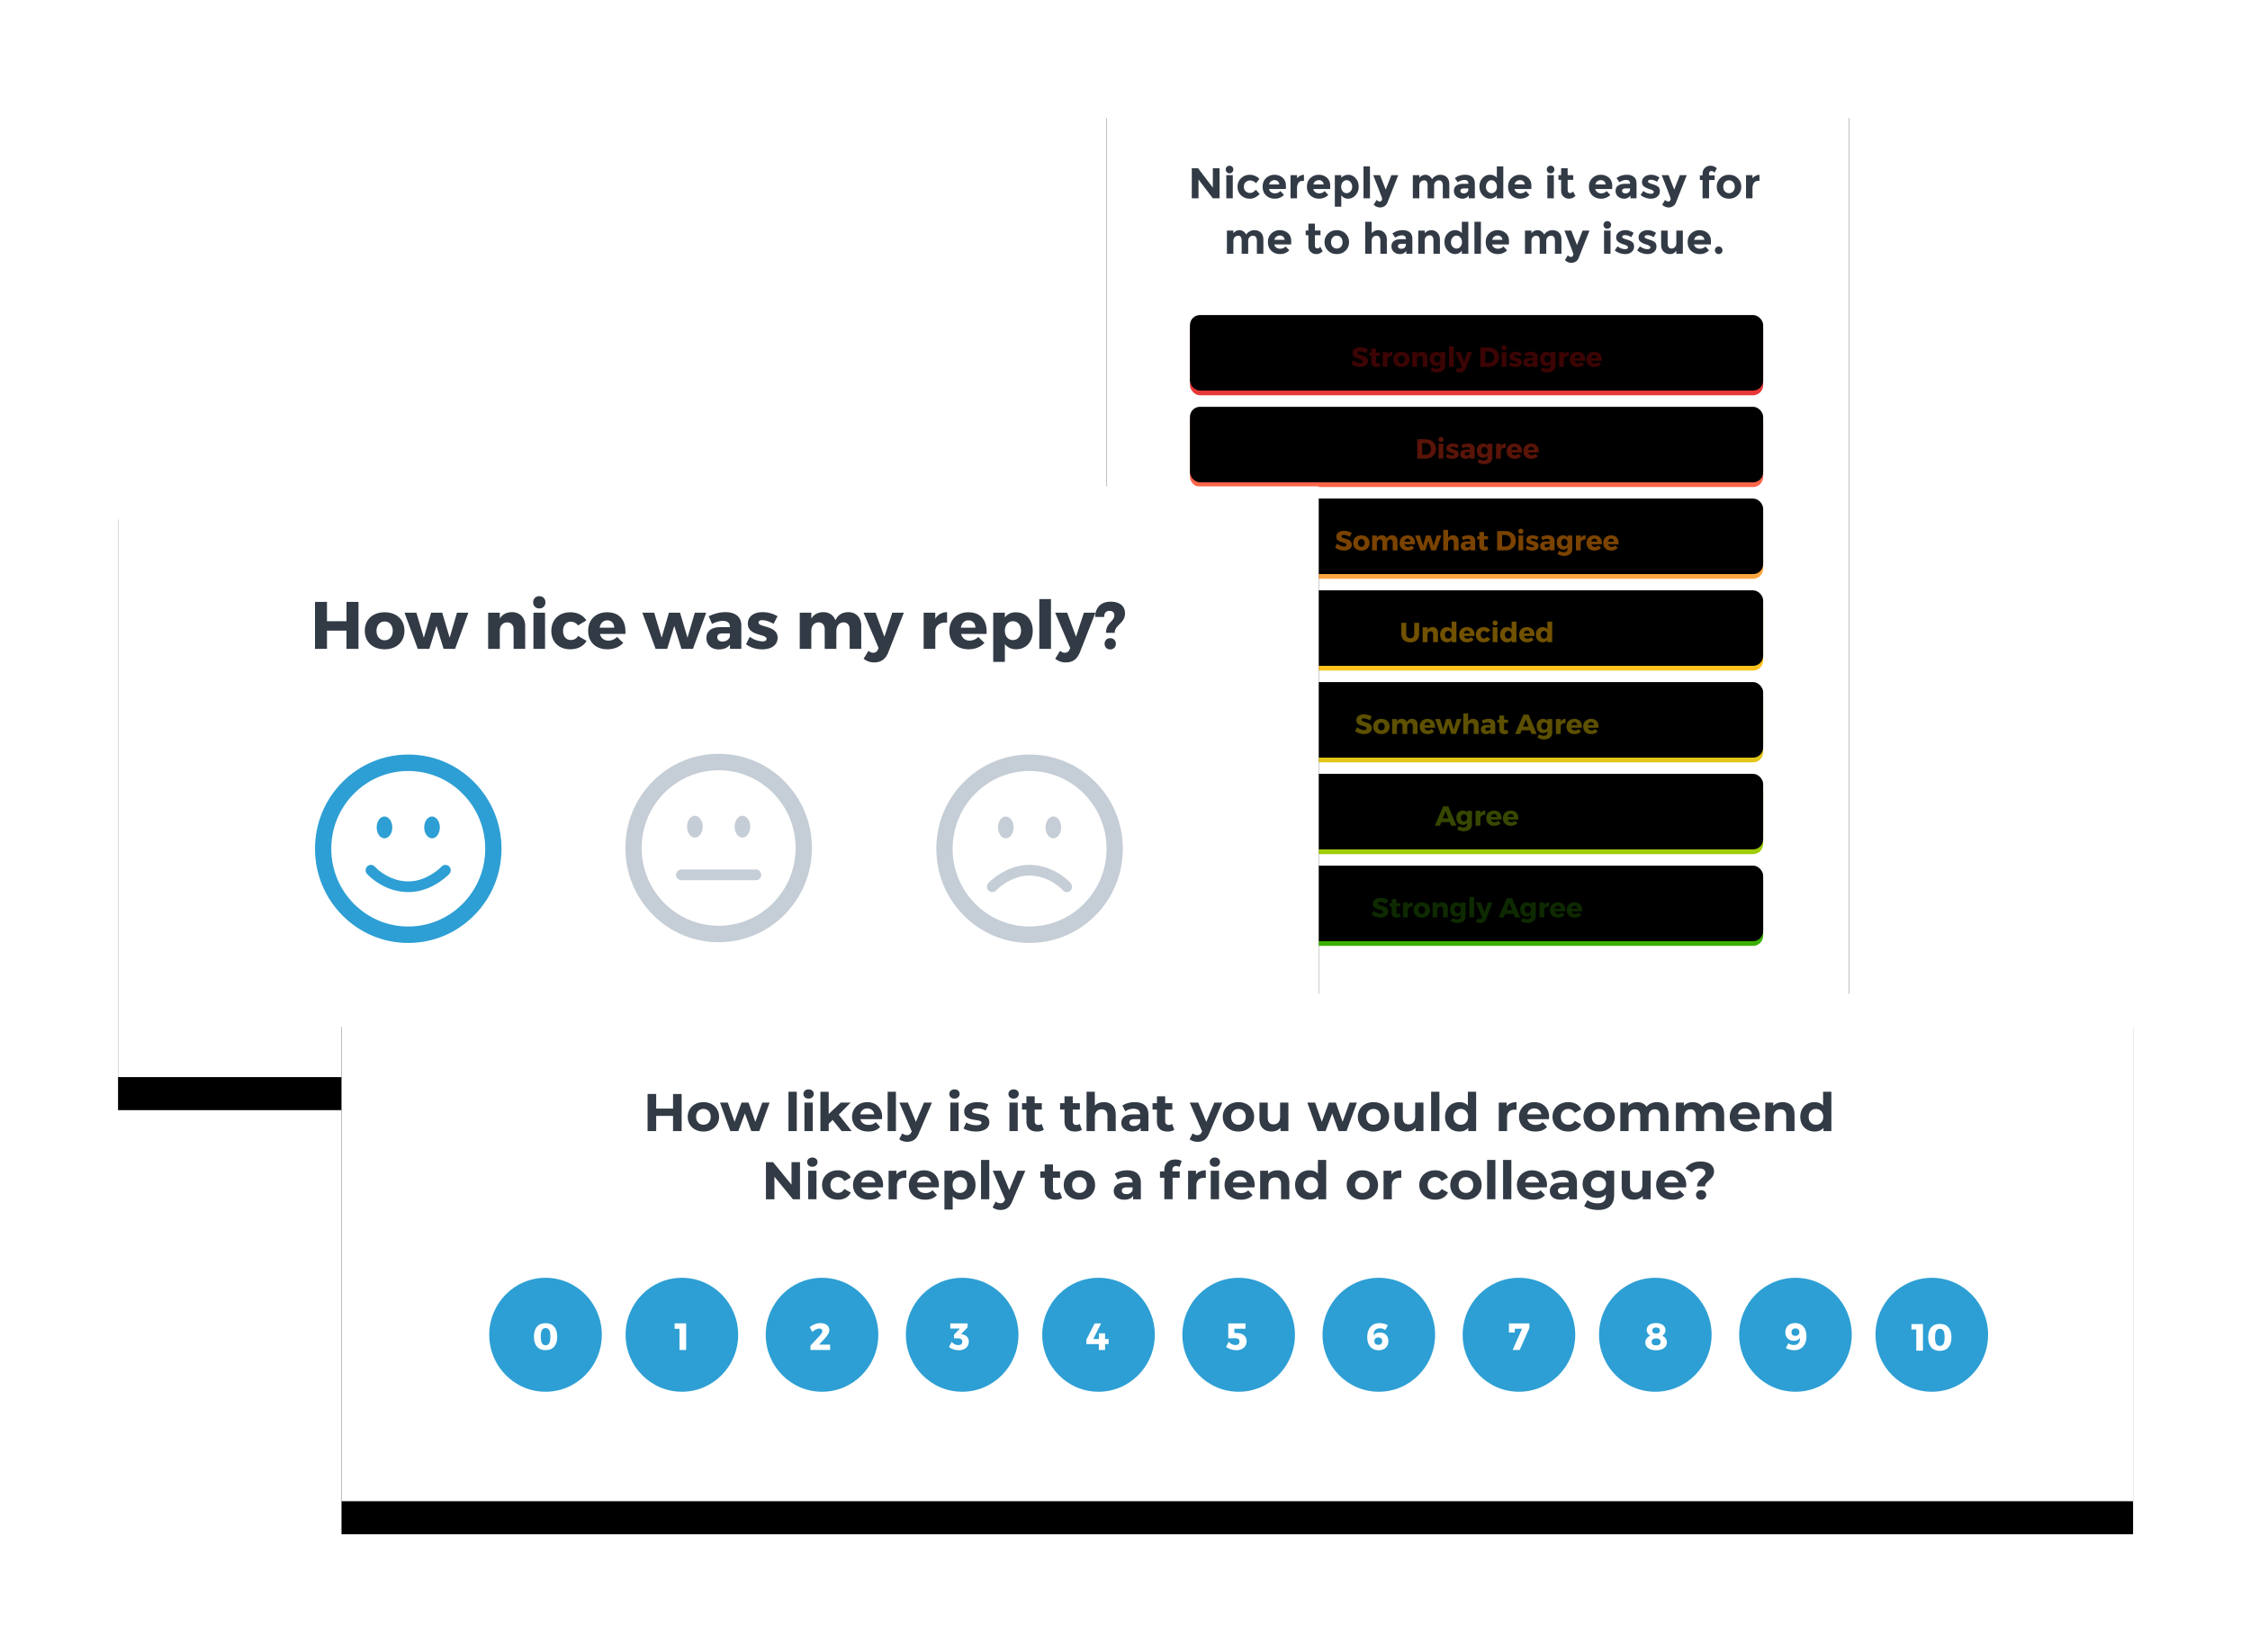 <?xml version="1.0" encoding="UTF-8"?><svg width="953" height="700" xmlns="http://www.w3.org/2000/svg" xmlns:xlink="http://www.w3.org/1999/xlink"><defs><filter x="-26.1%" y="-17.1%" width="152.2%" height="141.2%" filterUnits="objectBoundingBox" id="a"><feOffset dy="14" in="SourceAlpha" result="shadowOffsetOuter1"/><feGaussianBlur stdDeviation="25" in="shadowOffsetOuter1" result="shadowBlurOuter1"/><feColorMatrix values="0 0 0 0 0.508 0 0 0 0 0.57 0 0 0 0 0.614 0 0 0 0.208 0" in="shadowBlurOuter1"/></filter><filter x="-.4%" y="-3.1%" width="100.8%" height="106.3%" filterUnits="objectBoundingBox" id="d"><feOffset dy="-2" in="SourceAlpha" result="shadowOffsetInner1"/><feComposite in="shadowOffsetInner1" in2="SourceAlpha" operator="arithmetic" k2="-1" k3="1" result="shadowInnerInner1"/><feColorMatrix values="0 0 0 0 0 0 0 0 0 0 0 0 0 0 0 0 0 0 0.203 0" in="shadowInnerInner1"/></filter><filter x="-.4%" y="-3.1%" width="100.8%" height="106.3%" filterUnits="objectBoundingBox" id="f"><feOffset dy="-2" in="SourceAlpha" result="shadowOffsetInner1"/><feComposite in="shadowOffsetInner1" in2="SourceAlpha" operator="arithmetic" k2="-1" k3="1" result="shadowInnerInner1"/><feColorMatrix values="0 0 0 0 0 0 0 0 0 0 0 0 0 0 0 0 0 0 0.203 0" in="shadowInnerInner1"/></filter><filter x="-.4%" y="-3.1%" width="100.8%" height="106.3%" filterUnits="objectBoundingBox" id="h"><feOffset dy="-2" in="SourceAlpha" result="shadowOffsetInner1"/><feComposite in="shadowOffsetInner1" in2="SourceAlpha" operator="arithmetic" k2="-1" k3="1" result="shadowInnerInner1"/><feColorMatrix values="0 0 0 0 0 0 0 0 0 0 0 0 0 0 0 0 0 0 0.203 0" in="shadowInnerInner1"/></filter><filter x="-.4%" y="-3.1%" width="100.8%" height="106.3%" filterUnits="objectBoundingBox" id="j"><feOffset dy="-2" in="SourceAlpha" result="shadowOffsetInner1"/><feComposite in="shadowOffsetInner1" in2="SourceAlpha" operator="arithmetic" k2="-1" k3="1" result="shadowInnerInner1"/><feColorMatrix values="0 0 0 0 0 0 0 0 0 0 0 0 0 0 0 0 0 0 0.203 0" in="shadowInnerInner1"/></filter><filter x="-.4%" y="-3.1%" width="100.8%" height="106.3%" filterUnits="objectBoundingBox" id="l"><feOffset dy="-2" in="SourceAlpha" result="shadowOffsetInner1"/><feComposite in="shadowOffsetInner1" in2="SourceAlpha" operator="arithmetic" k2="-1" k3="1" result="shadowInnerInner1"/><feColorMatrix values="0 0 0 0 0 0 0 0 0 0 0 0 0 0 0 0 0 0 0.203 0" in="shadowInnerInner1"/></filter><filter x="-.4%" y="-3.1%" width="100.8%" height="106.3%" filterUnits="objectBoundingBox" id="n"><feOffset dy="-2" in="SourceAlpha" result="shadowOffsetInner1"/><feComposite in="shadowOffsetInner1" in2="SourceAlpha" operator="arithmetic" k2="-1" k3="1" result="shadowInnerInner1"/><feColorMatrix values="0 0 0 0 0 0 0 0 0 0 0 0 0 0 0 0 0 0 0.203 0" in="shadowInnerInner1"/></filter><filter x="-.4%" y="-3.1%" width="100.8%" height="106.3%" filterUnits="objectBoundingBox" id="p"><feOffset dy="-2" in="SourceAlpha" result="shadowOffsetInner1"/><feComposite in="shadowOffsetInner1" in2="SourceAlpha" operator="arithmetic" k2="-1" k3="1" result="shadowInnerInner1"/><feColorMatrix values="0 0 0 0 0 0 0 0 0 0 0 0 0 0 0 0 0 0 0.203 0" in="shadowInnerInner1"/></filter><filter x="-16.1%" y="-27.2%" width="132.2%" height="165.5%" filterUnits="objectBoundingBox" id="q"><feOffset dy="14" in="SourceAlpha" result="shadowOffsetOuter1"/><feGaussianBlur stdDeviation="25" in="shadowOffsetOuter1" result="shadowBlurOuter1"/><feColorMatrix values="0 0 0 0 0.508 0 0 0 0 0.57 0 0 0 0 0.614 0 0 0 0.208 0" in="shadowBlurOuter1"/></filter><filter x="-10.8%" y="-31.6%" width="121.6%" height="176.3%" filterUnits="objectBoundingBox" id="s"><feOffset dy="14" in="SourceAlpha" result="shadowOffsetOuter1"/><feGaussianBlur stdDeviation="25" in="shadowOffsetOuter1" result="shadowBlurOuter1"/><feColorMatrix values="0 0 0 0 0.508 0 0 0 0 0.57 0 0 0 0 0.614 0 0 0 0.208 0" in="shadowBlurOuter1"/></filter><rect id="c" x="0" y="0" width="242.788" height="31.996" rx="4.267"/><rect id="e" x="0" y="0" width="242.788" height="31.996" rx="4.267"/><rect id="g" x="0" y="0" width="242.788" height="31.996" rx="4.267"/><rect id="i" x="0" y="0" width="242.788" height="31.996" rx="4.267"/><rect id="k" x="0" y="0" width="242.788" height="31.996" rx="4.267"/><rect id="m" x="0" y="0" width="242.788" height="31.996" rx="4.267"/><rect id="o" x="0" y="0" width="242.788" height="31.996" rx="4.267"/><path id="b" d="M0 0h314.438v397.861H0z"/><path id="r" d="M0 0h508.556v250.267H0z"/><path id="t" d="M0 0h758.823v214.973H0z"/></defs><g fill="none" fill-rule="evenodd"><g transform="translate(468.717 36)"><use fill="#000" filter="url(#a)" xlink:href="#b"/><use fill="#FFF" xlink:href="#b"/></g><path d="M513.704 71.272h2.845v12.756h-2.845l-6.071-7.993v7.993h-2.845V71.272h2.662l6.254 8.212v-8.212zm8.443 12.756h-2.735V74.21h2.735v9.818zm-2.972-12.208c0-.45.154-.83.464-1.14.31-.311.69-.466 1.14-.466.45 0 .83.155 1.14.465.31.31.465.69.465 1.14 0 .45-.155.831-.465 1.141-.31.31-.69.466-1.14.466-.45 0-.83-.155-1.14-.466-.31-.31-.465-.69-.465-1.14zm10.265 9.927c.912 0 1.732-.456 2.462-1.369l1.622 1.825c-1.264 1.314-2.631 1.971-4.102 1.971-1.471 0-2.714-.465-3.729-1.396-1.015-.93-1.522-2.147-1.522-3.65s.513-2.725 1.54-3.668c1.027-.943 2.246-1.414 3.656-1.414.705 0 1.42.146 2.143.438a5.415 5.415 0 011.905 1.296l-1.422 1.861a3.234 3.234 0 00-1.158-.876 3.267 3.267 0 00-1.358-.31c-.718 0-1.335.234-1.851.702-.517.469-.775 1.12-.775 1.953s.258 1.481.775 1.944a2.634 2.634 0 001.814.693zm14.405.858c-1.107 1.046-2.404 1.57-3.893 1.57-1.49 0-2.72-.46-3.693-1.379-.972-.918-1.458-2.15-1.458-3.695s.495-2.774 1.486-3.686c.99-.913 2.16-1.369 3.51-1.369s2.495.408 3.437 1.223c.942.815 1.413 1.934 1.413 3.357v1.46h-7.148c.085.536.365.974.839 1.314.474.34 1.009.511 1.605.511.96 0 1.75-.322 2.37-.967l1.532 1.66zm-2.626-5.822c-.377-.316-.836-.474-1.377-.474-.54 0-1.036.164-1.486.493-.45.328-.71.772-.784 1.332h4.303c-.06-.584-.28-1.034-.656-1.35zm10.557-.164c-.814 0-1.422.29-1.823.867-.401.578-.602 1.341-.602 2.29v4.252h-2.735V74.21h2.735v1.296a4.597 4.597 0 011.322-1.022 3.59 3.59 0 011.614-.438l.018 2.573h-.529zm10.83 5.986c-1.105 1.046-2.403 1.57-3.892 1.57-1.489 0-2.72-.46-3.692-1.379-.973-.918-1.459-2.15-1.459-3.695s.495-2.774 1.486-3.686c.99-.913 2.16-1.369 3.51-1.369s2.495.408 3.437 1.223c.942.815 1.413 1.934 1.413 3.358v1.46h-7.147c.085.535.364.973.838 1.313.474.34 1.01.511 1.605.511.96 0 1.75-.322 2.37-.967l1.532 1.66zm-2.625-5.822c-.377-.316-.836-.474-1.376-.474-.541 0-1.037.164-1.486.493-.45.328-.712.772-.784 1.332h4.303c-.061-.584-.28-1.034-.657-1.35zm14.159-1.304c.893.955 1.34 2.156 1.34 3.604 0 1.447-.447 2.658-1.34 3.631-.894.973-1.94 1.46-3.137 1.46s-2.16-.48-2.89-1.442v4.836h-2.735V74.21h2.735v1.095c.84-.84 1.83-1.259 2.972-1.259 1.143 0 2.161.477 3.055 1.432zm-5.398 5.602c.444.505.982.757 1.614.757.632 0 1.185-.252 1.66-.757.473-.505.71-1.153.71-1.944 0-.79-.23-1.453-.692-1.989-.462-.535-1.015-.803-1.66-.803-.644 0-1.188.265-1.632.794-.443.53-.665 1.192-.665 1.99 0 .796.222 1.447.666 1.952zm11.515 2.947h-2.735v-13.54h2.735v13.54zm4.285 3.869c-.96 0-1.866-.39-2.717-1.168l1.24-2.026c.462.45.936.676 1.422.676.255 0 .474-.125.657-.375.182-.249.273-.514.273-.793 0-.28-1.264-3.614-3.793-10h2.918l2.388 6.113 2.39-6.114h2.916l-4.558 11.57c-.267.67-.684 1.19-1.249 1.56a3.365 3.365 0 01-1.887.557zm22.883-9.161v5.292h-2.753v-5.365c0-.779-.119-1.35-.356-1.715s-.62-.548-1.149-.548c-.528 0-.996.198-1.404.593-.407.396-.61.977-.61 1.743v5.292h-2.735V74.21h2.735v1.114c.753-.852 1.616-1.278 2.589-1.278.62 0 1.182.183 1.686.548a3.56 3.56 0 011.14 1.332 3.851 3.851 0 011.522-1.387c.639-.329 1.28-.493 1.924-.493 1.155 0 2.085.344 2.79 1.031.705.688 1.057 1.682 1.057 2.984v5.967h-2.753v-5.365c0-1.509-.553-2.263-1.66-2.263-.546 0-1.02.198-1.421.593-.401.396-.602.977-.602 1.743zm17.249 5.292h-2.571v-1.186c-.705.888-1.577 1.332-2.616 1.332s-1.912-.301-2.617-.903c-.705-.602-1.058-1.405-1.058-2.41 0-1.003.365-1.754 1.094-2.253.73-.499 1.727-.748 2.99-.748h2.043v-.055c0-1.046-.553-1.57-1.66-1.57-.473 0-.975.095-1.504.284a4.877 4.877 0 00-1.34.702l-1.221-1.77c1.288-.937 2.759-1.405 4.412-1.405 1.191 0 2.164.298 2.918.894.753.596 1.13 1.54 1.13 2.829v6.26zm-2.753-3.74v-.475h-1.714c-1.094 0-1.641.34-1.641 1.022 0 .352.13.623.392.812.261.188.635.283 1.121.283s.915-.15 1.286-.448c.37-.298.556-.696.556-1.195zm6.071 2.408c-.911-.985-1.367-2.208-1.367-3.668s.444-2.655 1.33-3.586c.888-.93 1.928-1.396 3.119-1.396 1.191 0 2.164.42 2.917 1.26v-4.818h2.735v13.54h-2.735v-1.296c-.765.961-1.729 1.442-2.89 1.442s-2.197-.493-3.108-1.478zm2.097-1.615c.474.505 1.028.757 1.66.757.632 0 1.17-.252 1.613-.757.444-.505.666-1.156.666-1.953 0-.797-.222-1.46-.666-1.989-.443-.529-.987-.794-1.632-.794-.644 0-1.197.268-1.659.803-.462.536-.693 1.199-.693 1.99 0 .79.237 1.438.711 1.943zm17.723 1.524c-1.106 1.046-2.403 1.57-3.892 1.57-1.49 0-2.72-.46-3.693-1.379-.972-.918-1.458-2.15-1.458-3.695s.495-2.774 1.486-3.686c.99-.913 2.16-1.369 3.51-1.369s2.495.408 3.437 1.223c.942.815 1.413 1.934 1.413 3.358v1.46h-7.148c.085.535.365.973.839 1.313.474.34 1.009.511 1.604.511.96 0 1.75-.322 2.37-.967l1.532 1.66zm-2.625-5.822c-.377-.316-.836-.474-1.377-.474-.54 0-1.036.164-1.486.493-.45.328-.711.772-.784 1.332h4.303c-.06-.584-.28-1.034-.656-1.35zm12.946 7.245h-2.735V74.21h2.735v9.818zM655.16 71.82c0-.45.155-.83.465-1.14.31-.311.69-.466 1.139-.466.45 0 .83.155 1.14.465.31.31.465.69.465 1.14 0 .45-.155.831-.465 1.141-.31.31-.69.466-1.14.466-.45 0-.83-.155-1.14-.466-.31-.31-.465-.69-.465-1.14zm8.825 4.361v4.398c0 .377.097.672.291.885.195.213.426.32.693.32.51 0 .942-.232 1.295-.694l1.02 1.916c-.85.779-1.747 1.168-2.689 1.168s-1.738-.31-2.388-.93c-.65-.621-.976-1.467-.976-2.537V76.18h-1.148v-1.97h1.148v-2.939h2.754v2.938h2.37v1.971h-2.37zm18.069 6.424c-1.106 1.046-2.404 1.57-3.893 1.57-1.489 0-2.72-.46-3.692-1.379-.973-.918-1.459-2.15-1.459-3.695s.495-2.774 1.486-3.686c.99-.913 2.16-1.369 3.51-1.369s2.495.408 3.437 1.223c.942.815 1.413 1.934 1.413 3.358v1.46h-7.147c.085.535.364.973.838 1.313.474.34 1.01.511 1.605.511.96 0 1.75-.322 2.37-.967l1.532 1.66zm-2.626-5.822c-.376-.316-.835-.474-1.376-.474-.541 0-1.037.164-1.486.493-.45.328-.711.772-.784 1.332h4.303c-.061-.584-.28-1.034-.657-1.35zm13.73 7.245h-2.57v-1.186c-.706.888-1.578 1.332-2.617 1.332s-1.912-.301-2.617-.903c-.705-.602-1.057-1.405-1.057-2.41 0-1.003.364-1.754 1.094-2.253.73-.499 1.726-.748 2.99-.748h2.042v-.055c0-1.046-.553-1.57-1.66-1.57a4.48 4.48 0 00-1.503.284 4.877 4.877 0 00-1.34.702l-1.222-1.77c1.288-.937 2.76-1.405 4.412-1.405 1.192 0 2.164.298 2.918.894.753.596 1.13 1.54 1.13 2.829v6.26zm-2.753-3.74v-.475h-1.714c-1.094 0-1.641.34-1.641 1.022 0 .352.13.623.392.812.261.188.635.283 1.121.283.487 0 .915-.15 1.286-.448.37-.298.556-.696.556-1.195zm11.57 3.01c-.712.584-1.614.876-2.708.876-.73 0-1.49-.13-2.28-.392a6.722 6.722 0 01-2.133-1.16l1.203-1.714c1.021.79 2.11 1.186 3.264 1.186.353 0 .632-.07.839-.21.207-.14.31-.326.31-.557 0-.23-.143-.444-.429-.638-.285-.195-.699-.378-1.24-.548-.54-.17-.954-.316-1.24-.438a6.967 6.967 0 01-.975-.53c-.741-.461-1.112-1.146-1.112-2.052 0-.906.365-1.645 1.094-2.217.73-.572 1.671-.858 2.826-.858s2.31.39 3.464 1.168l-1.02 1.825c-.852-.584-1.7-.876-2.544-.876-.845 0-1.267.231-1.267.693 0 .256.133.457.4.603.268.146.712.316 1.332.51.62.195 1.06.344 1.322.448.261.103.574.264.939.483.68.414 1.02 1.104 1.02 2.071 0 .968-.355 1.743-1.066 2.327zm4.767 4.599c-.96 0-1.866-.39-2.717-1.168l1.24-2.026c.462.45.936.676 1.423.676.255 0 .474-.125.656-.375.182-.249.273-.514.273-.793 0-.28-1.264-3.614-3.792-10h2.917l2.389 6.113 2.388-6.114h2.918l-4.559 11.57c-.267.67-.683 1.19-1.249 1.56a3.366 3.366 0 01-1.887.557zm17.14-14.252v.657h2.37v1.97h-2.37v7.756h-2.753v-7.756h-1.15v-1.97h1.15v-.603c0-1.07.325-1.919.975-2.545.65-.627 1.459-.94 2.425-.94.967 0 1.845.365 2.635 1.095l-.985 1.843c-.4-.462-.845-.694-1.33-.694-.28 0-.511.1-.694.302-.182.2-.273.495-.273.885zm6.7 7.436c.457.505 1.04.757 1.751.757.711 0 1.295-.252 1.75-.757.456-.505.684-1.159.684-1.962 0-.803-.228-1.46-.683-1.97-.456-.512-1.04-.767-1.75-.767-.712 0-1.296.255-1.751.766-.456.511-.684 1.168-.684 1.971 0 .803.228 1.457.684 1.962zm5.462 1.633c-.985.973-2.222 1.46-3.71 1.46-1.49 0-2.727-.487-3.712-1.46-.984-.973-1.476-2.171-1.476-3.595 0-1.423.492-2.625 1.477-3.604.984-.98 2.221-1.469 3.71-1.469 1.49 0 2.726.49 3.71 1.47.985.978 1.478 2.18 1.478 3.603 0 1.424-.493 2.622-1.477 3.595zm8.66-6.095c-.814 0-1.422.29-1.823.867-.401.578-.601 1.341-.601 2.29v4.252h-2.735V74.21h2.734v1.296a4.597 4.597 0 011.322-1.022 3.59 3.59 0 011.614-.438l.018 2.573h-.529zm-216.03 25.58v5.292h-2.754v-5.365c0-.78-.119-1.35-.356-1.716-.237-.365-.62-.547-1.148-.547-.53 0-.997.197-1.404.593-.407.395-.611.976-.611 1.743v5.292h-2.735v-9.818h2.735v1.113c.754-.851 1.617-1.277 2.589-1.277.62 0 1.182.182 1.687.547a3.56 3.56 0 011.14 1.332 3.854 3.854 0 011.522-1.387c.638-.328 1.28-.492 1.923-.492 1.155 0 2.085.343 2.79 1.03.705.688 1.058 1.683 1.058 2.984v5.968h-2.754v-5.365c0-1.509-.553-2.263-1.659-2.263-.547 0-1.02.198-1.422.593-.401.395-.602.976-.602 1.743zm17.412 3.868c-1.106 1.047-2.403 1.57-3.893 1.57-1.489 0-2.72-.46-3.692-1.378-.972-.919-1.459-2.15-1.459-3.695s.496-2.774 1.486-3.687c.991-.912 2.161-1.368 3.51-1.368s2.495.407 3.437 1.222c.943.815 1.414 1.935 1.414 3.358v1.46h-7.148c.085.535.365.973.839 1.314.474.34 1.009.51 1.604.51.96 0 1.75-.322 2.37-.966l1.532 1.66zm-2.625-5.821c-.377-.316-.836-.474-1.377-.474s-1.036.164-1.486.492c-.45.329-.711.773-.784 1.332h4.303c-.06-.584-.28-1.034-.656-1.35zm13.474-.602v4.398c0 .377.098.672.292.885.195.213.425.32.693.32.51 0 .942-.232 1.294-.694l1.022 1.916c-.851.778-1.748 1.168-2.69 1.168s-1.738-.31-2.388-.931c-.65-.62-.976-1.466-.976-2.537v-4.525h-1.149v-1.971h1.149v-2.938h2.753v2.938h2.37v1.97h-2.37zm7.522 4.9c.455.504 1.039.757 1.75.757.711 0 1.295-.253 1.75-.757.456-.505.684-1.16.684-1.962 0-.803-.228-1.46-.684-1.971-.455-.511-1.039-.766-1.75-.766-.711 0-1.295.255-1.75.766-.456.51-.684 1.168-.684 1.97 0 .804.228 1.458.684 1.963zm5.46 1.633c-.984.973-2.22 1.46-3.71 1.46-1.489 0-2.726-.487-3.71-1.46-.985-.973-1.477-2.172-1.477-3.595 0-1.424.492-2.625 1.477-3.604.984-.98 2.22-1.47 3.71-1.47 1.489 0 2.726.49 3.71 1.47.985.979 1.478 2.18 1.478 3.604 0 1.423-.493 2.622-1.477 3.595zm11.05-3.978v5.292h-2.735V93.95h2.735v4.817c.827-.84 1.754-1.26 2.78-1.26 1.028 0 1.894.366 2.599 1.096.705.73 1.058 1.703 1.058 2.92v5.967h-2.735v-5.365c0-1.509-.553-2.263-1.66-2.263a1.99 1.99 0 00-1.431.593c-.407.395-.61.976-.61 1.743zm17.25 5.292h-2.572v-1.186c-.705.888-1.577 1.332-2.616 1.332s-1.912-.301-2.617-.904c-.705-.602-1.057-1.405-1.057-2.408 0-1.004.364-1.755 1.094-2.254.729-.499 1.726-.748 2.99-.748h2.042v-.055c0-1.046-.553-1.57-1.66-1.57a4.48 4.48 0 00-1.503.283 4.88 4.88 0 00-1.34.703l-1.222-1.77c1.288-.937 2.759-1.405 4.412-1.405 1.191 0 2.164.298 2.918.894.753.596 1.13 1.539 1.13 2.828v6.26zm-2.754-3.741v-.475h-1.714c-1.094 0-1.641.34-1.641 1.022 0 .353.13.624.392.812.261.189.635.283 1.121.283s.915-.149 1.286-.447c.37-.298.556-.696.556-1.195zm7.986-1.734v5.475h-2.735v-9.818h2.735v1.095c.827-.84 1.757-1.26 2.79-1.26s1.9.366 2.598 1.096c.7.73 1.049 1.703 1.049 2.92v5.967h-2.735v-5.548c0-1.508-.554-2.263-1.66-2.263-.547 0-1.024.198-1.431.593-.407.396-.61.977-.61 1.743zm9.737 4.143c-.912-.986-1.368-2.208-1.368-3.668s.444-2.656 1.331-3.586c.888-.931 1.927-1.396 3.118-1.396 1.192 0 2.164.42 2.918 1.259V93.95h2.735v13.54h-2.735v-1.295c-.766.96-1.73 1.442-2.89 1.442s-2.197-.493-3.11-1.479zm2.097-1.615c.474.504 1.027.757 1.659.757.632 0 1.17-.253 1.614-.757.443-.505.665-1.156.665-1.953 0-.797-.222-1.46-.665-1.99-.444-.528-.988-.793-1.632-.793-.645 0-1.198.268-1.66.803-.461.535-.692 1.198-.692 1.989 0 .79.237 1.439.71 1.944zm11.96 2.947h-2.734V93.95h2.735v13.54zm11.087-1.424c-1.106 1.047-2.404 1.57-3.893 1.57-1.489 0-2.72-.46-3.692-1.378-.973-.919-1.459-2.15-1.459-3.695s.495-2.774 1.486-3.687c.99-.912 2.16-1.368 3.51-1.368s2.495.407 3.437 1.222c.942.815 1.413 1.935 1.413 3.358v1.46h-7.147c.085.535.364.973.838 1.314.474.34 1.01.51 1.605.51.96 0 1.75-.322 2.37-.966l1.532 1.66zm-2.626-5.821c-.377-.316-.835-.474-1.376-.474s-1.037.164-1.486.492c-.45.329-.711.773-.784 1.332h4.303c-.061-.584-.28-1.034-.657-1.35zm19.218 1.953v5.292h-2.753v-5.365c0-.78-.118-1.35-.355-1.716-.237-.365-.62-.547-1.15-.547-.528 0-.996.197-1.403.593-.407.395-.61.976-.61 1.743v5.292h-2.736v-9.818h2.735v1.113c.754-.851 1.617-1.277 2.59-1.277.62 0 1.181.182 1.686.547.504.365.884.81 1.14 1.332a3.852 3.852 0 011.522-1.387c.638-.328 1.28-.492 1.924-.492 1.154 0 2.084.343 2.79 1.03.704.688 1.057 1.683 1.057 2.984v5.968h-2.753v-5.365c0-1.509-.553-2.263-1.66-2.263a1.96 1.96 0 00-1.422.593c-.401.395-.602.976-.602 1.743zm10.612 9.16c-.96 0-1.866-.389-2.716-1.168l1.24-2.025c.461.45.936.675 1.422.675.255 0 .474-.125.656-.374.182-.25.274-.514.274-.794s-1.265-3.613-3.793-10h2.917l2.389 6.113 2.389-6.113h2.917l-4.558 11.57c-.268.669-.684 1.189-1.25 1.56a3.365 3.365 0 01-1.887.556zm16.611-3.868h-2.735v-9.818h2.735v9.818zm-2.972-12.209c0-.45.155-.83.465-1.14.31-.31.69-.466 1.14-.466.45 0 .83.156 1.14.466.31.31.464.69.464 1.14 0 .45-.155.83-.465 1.14-.31.311-.69.466-1.14.466-.45 0-.829-.155-1.139-.465-.31-.31-.465-.69-.465-1.14zm11.88 11.479c-.712.584-1.614.876-2.708.876-.73 0-1.49-.131-2.28-.393a6.724 6.724 0 01-2.133-1.158l1.204-1.716c1.02.79 2.109 1.186 3.263 1.186.353 0 .632-.07.839-.21s.31-.325.31-.556c0-.231-.143-.444-.428-.639-.286-.194-.7-.377-1.24-.547-.541-.17-.955-.317-1.24-.438a6.967 6.967 0 01-.976-.53c-.741-.462-1.112-1.146-1.112-2.052 0-.907.365-1.646 1.094-2.218.73-.571 1.671-.857 2.826-.857s2.31.389 3.465 1.168l-1.022 1.824c-.85-.584-1.698-.876-2.543-.876s-1.267.232-1.267.694c0 .255.133.456.4.602.268.146.712.316 1.332.511.62.195 1.06.344 1.322.447.261.104.574.265.939.484.68.413 1.02 1.104 1.02 2.071 0 .967-.355 1.743-1.066 2.327zm9.48 0c-.71.584-1.613.876-2.707.876-.73 0-1.489-.131-2.28-.393a6.724 6.724 0 01-2.132-1.158l1.203-1.716c1.021.79 2.109 1.186 3.264 1.186.352 0 .632-.07.839-.21.206-.14.31-.325.31-.556 0-.231-.143-.444-.43-.639-.285-.194-.698-.377-1.239-.547-.54-.17-.954-.317-1.24-.438a6.967 6.967 0 01-.975-.53c-.742-.462-1.113-1.146-1.113-2.052 0-.907.365-1.646 1.094-2.218.73-.571 1.672-.857 2.827-.857s2.31.389 3.464 1.168l-1.021 1.824c-.851-.584-1.699-.876-2.544-.876-.844 0-1.267.232-1.267.694 0 .255.134.456.401.602.268.146.711.316 1.331.511s1.06.344 1.322.447c.262.104.575.265.94.484.68.413 1.02 1.104 1.02 2.071 0 .967-.355 1.743-1.066 2.327zm9.491-3.796v-5.292h2.754v9.818h-2.754v-1.296c-.68.961-1.559 1.442-2.634 1.442-1.076 0-1.979-.338-2.708-1.013-.73-.675-1.094-1.676-1.094-3.002v-5.95h2.753v5.348c0 1.508.553 2.263 1.66 2.263.546 0 1.02-.198 1.422-.593.4-.396.601-.97.601-1.725zm13.84 3.102c-1.107 1.047-2.404 1.57-3.893 1.57-1.49 0-2.72-.46-3.693-1.378-.972-.919-1.458-2.15-1.458-3.695s.495-2.774 1.486-3.687c.99-.912 2.16-1.368 3.51-1.368s2.495.407 3.437 1.222c.942.815 1.413 1.935 1.413 3.358v1.46h-7.148c.085.535.365.973.839 1.314.474.34 1.009.51 1.605.51.96 0 1.75-.322 2.37-.966l1.532 1.66zm-2.626-5.821c-.377-.316-.836-.474-1.377-.474-.54 0-1.036.164-1.486.492-.45.329-.71.773-.784 1.332h4.303c-.06-.584-.28-1.034-.656-1.35zm5.124 5.785c0-.45.155-.83.465-1.14.31-.311.69-.466 1.14-.466s.829.155 1.139.465c.31.31.465.69.465 1.14 0 .45-.155.831-.465 1.141-.31.31-.69.466-1.14.466s-.83-.155-1.14-.466c-.31-.31-.464-.69-.464-1.14z" fill="#323A45"/><g transform="translate(504.01 135.465)"><use fill="#E73838" xlink:href="#c"/><use fill="#000" filter="url(#d)" xlink:href="#c"/></g><path d="M576.13 147.138c-1.976 0-3.28.96-3.28 2.468 0 2.901 4.35 2.036 4.35 3.486 0 .468-.412.714-1.07.714-.858 0-2.128-.492-2.975-1.229l-.811 1.603c.975.795 2.386 1.31 3.762 1.31 1.835 0 3.293-.865 3.293-2.503 0-2.96-4.35-2.152-4.35-3.568 0-.398.364-.596.904-.596.67 0 1.764.35 2.634.854l.788-1.626c-.846-.55-2.058-.913-3.245-.913zm8.09 6.539c-.306.129-.576.21-.788.21-.376.012-.588-.198-.588-.69v-2.468h1.658v-1.333h-1.658v-1.743h-2.022v1.754h-.882v1.322h.882v2.784c0 1.31.882 2 2.105 2 .611 0 1.234-.163 1.693-.432l-.4-1.404zm3.457-4.562h-2.034v6.305h2.034v-3.24c.106-.89.882-1.44 2.058-1.334v-1.825c-.905.012-1.623.422-2.058 1.158v-1.064zm5.927-.07c2.07 0 3.457 1.275 3.457 3.217 0 1.941-1.388 3.228-3.457 3.228-2.082 0-3.47-1.287-3.47-3.228 0-1.942 1.388-3.217 3.47-3.217zm0 1.602c-.847 0-1.423.667-1.423 1.638 0 .983.576 1.638 1.423 1.638.835 0 1.41-.655 1.41-1.638 0-.97-.575-1.638-1.41-1.638zm8.701-1.626c-.94.012-1.67.386-2.116 1.123v-1.029h-2.035v6.305h2.035v-3.334c.082-.749.552-1.275 1.293-1.275.682 0 1.117.456 1.117 1.193v3.416h2.023v-3.977c0-1.474-.917-2.422-2.317-2.422zm9.82.094v5.732c0 1.79-1.388 2.924-3.435 2.924-1.105 0-2.104-.35-2.822-.83l.706-1.369a3.528 3.528 0 001.964.632c.976 0 1.564-.515 1.564-1.299v-.667c-.412.539-1.035.843-1.823.843-1.6 0-2.728-1.217-2.728-3.053 0-1.79 1.093-2.983 2.68-2.983.812-.012 1.447.292 1.87.842v-.772h2.023zm-3.34 4.504c.787 0 1.317-.632 1.317-1.533 0-.924-.53-1.544-1.317-1.544-.8 0-1.341.632-1.341 1.544 0 .9.541 1.533 1.34 1.533zm6.984 1.801v-8.68h-2.034v8.68h2.034zm7.773-6.305h-2.023l-1.375 4.188-1.552-4.188h-2.094l2.634 6.165-.152.315c-.165.34-.424.503-.788.503-.294 0-.541-.105-.835-.339l-.847 1.38c.565.433 1.14.644 1.846.644 1.176 0 1.976-.562 2.446-1.708l2.74-6.96zm3.469-1.883h3.54c2.586 0 4.374 1.66 4.374 4.094 0 2.421-1.811 4.094-4.457 4.094h-3.457v-8.188zm2.093 1.66v4.867h1.493c1.282 0 2.2-.983 2.2-2.422 0-1.45-.965-2.444-2.294-2.444h-1.399zm7.937-2.655c-.623 0-1.07.445-1.07 1.065 0 .631.447 1.076 1.07 1.076.624 0 1.07-.445 1.07-1.076 0-.62-.446-1.065-1.07-1.065zm1 9.183v-6.305h-2.023v6.305h2.023zm3.904-6.399c-1.47 0-2.575.702-2.575 2-.012 2.212 3.269 1.732 3.269 2.656 0 .293-.294.433-.694.433-.706 0-1.529-.28-2.246-.784l-.647 1.287c.764.585 1.787.889 2.846.889 1.528 0 2.67-.714 2.67-2.012.01-2.2-3.329-1.778-3.329-2.644 0-.292.259-.433.624-.433.529 0 1.234.223 1.999.632l.693-1.31a5.205 5.205 0 00-2.61-.714zm6.608 0c1.74 0 2.752.854 2.764 2.281v4.118h-1.988v-.725c-.411.538-1.081.819-1.94.819-1.352 0-2.175-.82-2.175-1.977 0-1.193.858-1.895 2.434-1.907h1.67v-.094c0-.62-.412-.994-1.235-.994-.53 0-1.223.187-1.893.527l-.576-1.334c.987-.456 1.881-.714 2.94-.714zm-.54 5.124c.634 0 1.175-.351 1.305-.866v-.561h-1.282c-.611 0-.917.21-.917.678 0 .457.33.749.893.749zm10.806-5.03v5.732c0 1.79-1.387 2.924-3.434 2.924-1.105 0-2.104-.35-2.822-.83l.706-1.369a3.528 3.528 0 001.964.632c.976 0 1.564-.515 1.564-1.299v-.666c-.412.538-1.035.842-1.823.842-1.6 0-2.728-1.217-2.728-3.053 0-1.79 1.093-2.983 2.68-2.983.812-.012 1.447.292 1.87.842v-.772h2.023zm-3.34 4.504c.788 0 1.317-.632 1.317-1.533 0-.924-.529-1.544-1.317-1.544-.8 0-1.34.632-1.34 1.544 0 .9.54 1.533 1.34 1.533zm6.926-4.504h-2.034v6.305h2.034v-3.24c.106-.89.882-1.44 2.058-1.334v-1.825c-.905.012-1.622.422-2.057 1.158v-1.064zm5.762-.07c2.235 0 3.34 1.462 3.199 3.766h-4.457c.2.75.741 1.17 1.494 1.17.552 0 1.093-.222 1.516-.643l1.07 1.04c-.646.703-1.599 1.112-2.763 1.112-2.07 0-3.363-1.287-3.363-3.205 0-1.953 1.34-3.24 3.304-3.24zm-1.293 2.679h2.54c0-.772-.494-1.275-1.223-1.275-.706 0-1.188.514-1.317 1.274zm8.372-2.68c2.234 0 3.34 1.463 3.199 3.767h-4.457c.2.75.74 1.17 1.493 1.17.553 0 1.094-.222 1.517-.643l1.07 1.04c-.646.703-1.599 1.112-2.763 1.112-2.07 0-3.363-1.287-3.363-3.205 0-1.953 1.34-3.24 3.304-3.24zm-1.293 2.68h2.54c0-.772-.494-1.275-1.223-1.275-.706 0-1.188.514-1.317 1.274z" fill="#4B0606" opacity=".8"/><g transform="translate(504.01 174.343)"><use fill="#FC664A" xlink:href="#e"/><use fill="#000" filter="url(#f)" xlink:href="#e"/></g><path d="M600.298 186.109h3.54c2.587 0 4.374 1.661 4.374 4.094 0 2.422-1.81 4.094-4.456 4.094h-3.458v-8.188zm2.093 1.661v4.866h1.494c1.282 0 2.199-.982 2.199-2.421 0-1.45-.964-2.445-2.293-2.445h-1.4zm7.938-2.655c-.623 0-1.07.444-1.07 1.064 0 .632.447 1.076 1.07 1.076s1.07-.444 1.07-1.076c0-.62-.447-1.064-1.07-1.064zm1 9.182v-6.305h-2.023v6.305h2.022zm3.903-6.398c-1.47 0-2.575.702-2.575 2-.012 2.21 3.27 1.731 3.27 2.655 0 .293-.295.433-.695.433-.705 0-1.528-.28-2.246-.783l-.646 1.286c.764.585 1.787.89 2.845.89 1.529 0 2.67-.714 2.67-2.013.011-2.199-3.328-1.778-3.328-2.643 0-.293.258-.433.623-.433.53 0 1.235.222 1.999.631l.694-1.31a5.205 5.205 0 00-2.61-.713zm6.609 0c1.74 0 2.751.854 2.763 2.28v4.118h-1.987v-.725c-.412.538-1.082.819-1.94.819-1.353 0-2.176-.819-2.176-1.977 0-1.193.859-1.895 2.434-1.907h1.67v-.093c0-.62-.411-.995-1.234-.995-.53 0-1.223.188-1.894.527l-.576-1.334c.988-.456 1.882-.713 2.94-.713zm-.541 5.123c.635 0 1.176-.35 1.305-.865v-.562h-1.282c-.611 0-.917.21-.917.679 0 .456.33.748.894.748zm10.806-5.03v5.732c0 1.79-1.387 2.925-3.433 2.925-1.105 0-2.105-.351-2.822-.831l.705-1.369a3.528 3.528 0 001.964.632c.976 0 1.564-.515 1.564-1.298v-.667c-.412.538-1.035.842-1.823.842-1.599 0-2.728-1.216-2.728-3.053 0-1.79 1.094-2.983 2.681-2.983.812-.012 1.447.293 1.87.842v-.772h2.022zm-3.34 4.504c.789 0 1.318-.632 1.318-1.532 0-.924-.53-1.544-1.317-1.544-.8 0-1.34.631-1.34 1.544 0 .9.54 1.532 1.34 1.532zm6.927-4.504h-2.034v6.305h2.034v-3.24c.106-.889.882-1.439 2.058-1.333v-1.825c-.906.011-1.623.42-2.058 1.158v-1.065zm5.762-.07c2.234 0 3.34 1.462 3.198 3.767h-4.456c.2.748.74 1.17 1.493 1.17.553 0 1.094-.223 1.517-.644l1.07 1.041c-.647.702-1.6 1.112-2.763 1.112-2.07 0-3.363-1.287-3.363-3.206 0-1.953 1.34-3.24 3.304-3.24zm-1.294 2.679h2.54c0-.772-.494-1.275-1.223-1.275-.705 0-1.187.515-1.317 1.275zm8.373-2.679c2.234 0 3.34 1.462 3.198 3.767h-4.456c.2.748.74 1.17 1.493 1.17.553 0 1.094-.223 1.517-.644l1.07 1.041c-.647.702-1.6 1.112-2.763 1.112-2.07 0-3.363-1.287-3.363-3.206 0-1.953 1.34-3.24 3.304-3.24zm-1.294 2.679h2.54c0-.772-.494-1.275-1.223-1.275-.705 0-1.187.515-1.317 1.275z" fill="#711A0A" opacity=".8"/><g transform="translate(504.01 213.22)"><use fill="#FDA73F" xlink:href="#g"/><use fill="#000" filter="url(#h)" xlink:href="#g"/></g><path d="M569.282 224.893c-1.976 0-3.281.959-3.281 2.468 0 2.901 4.35 2.035 4.35 3.486 0 .468-.41.713-1.07.713-.858 0-2.128-.49-2.974-1.228l-.812 1.603c.976.795 2.387 1.31 3.763 1.31 1.834 0 3.293-.866 3.293-2.503 0-2.96-4.351-2.153-4.351-3.568 0-.398.364-.597.905-.597.67 0 1.764.351 2.634.854l.788-1.626c-.847-.55-2.058-.912-3.245-.912zm7.337 1.906c2.07 0 3.457 1.275 3.457 3.217 0 1.942-1.387 3.229-3.457 3.229-2.081 0-3.469-1.287-3.469-3.229 0-1.941 1.388-3.216 3.47-3.216zm0 1.603c-.846 0-1.423.667-1.423 1.638 0 .982.577 1.637 1.423 1.637.835 0 1.411-.655 1.411-1.637 0-.971-.576-1.638-1.41-1.638zm13.017-1.626c-1.046.012-1.822.491-2.234 1.427-.317-.889-1.082-1.427-2.116-1.427-.93.012-1.658.386-2.093 1.135v-1.041h-2.023v6.305h2.022v-3.124c0-.853.483-1.473 1.259-1.497.67 0 1.082.456 1.082 1.205v3.416h2.034v-3.124c0-.853.47-1.473 1.235-1.497.67 0 1.093.456 1.093 1.205v3.416h2.023v-3.978c0-1.473-.894-2.42-2.281-2.42zm6.503.023c2.234 0 3.34 1.463 3.199 3.767h-4.457c.2.749.74 1.17 1.493 1.17.553 0 1.094-.222 1.517-.643l1.07 1.04c-.646.702-1.599 1.112-2.763 1.112-2.07 0-3.363-1.287-3.363-3.205 0-1.954 1.34-3.24 3.304-3.24zm-1.293 2.68h2.54c0-.773-.494-1.276-1.223-1.276-.706 0-1.188.515-1.317 1.275zm13.358 3.696l2.316-6.305h-1.987l-1.282 4.363-1.305-4.363h-1.94l-1.27 4.363-1.305-4.363h-2.07l2.317 6.305h2.022l1.247-4 1.246 4h2.01zm7.267-6.399c-.94.012-1.682.386-2.128 1.135v-3.416h-2.035v8.68h2.035v-3.112c0-.865.493-1.497 1.293-1.497.694 0 1.117.456 1.117 1.193v3.416h2.034v-3.978c0-1.473-.917-2.42-2.316-2.42zm6.597 0c1.74 0 2.751.854 2.763 2.281v4.118h-1.987v-.726c-.412.538-1.082.82-1.94.82-1.353 0-2.176-.82-2.176-1.978 0-1.193.859-1.895 2.434-1.906h1.67v-.094c0-.62-.411-.994-1.235-.994-.529 0-1.223.187-1.893.526l-.576-1.333c.988-.457 1.881-.714 2.94-.714zm-.541 5.124c.635 0 1.176-.351 1.305-.866v-.561h-1.282c-.611 0-.917.21-.917.678 0 .456.33.749.894.749zm8.443-.468c-.306.128-.576.21-.788.21-.376.012-.588-.199-.588-.69v-2.468h1.658v-1.334h-1.658v-1.743h-2.023v1.755h-.882v1.322h.882v2.784c0 1.31.882 2 2.105 2 .612 0 1.235-.163 1.694-.432l-.4-1.404zm4.162-6.446h3.54c2.587 0 4.374 1.661 4.374 4.095 0 2.42-1.81 4.094-4.456 4.094h-3.458v-8.189zm2.094 1.661v4.867h1.493c1.282 0 2.199-.983 2.199-2.422 0-1.45-.964-2.445-2.293-2.445h-1.4zm7.937-2.655c-.623 0-1.07.445-1.07 1.065 0 .631.447 1.076 1.07 1.076s1.07-.445 1.07-1.077c0-.62-.447-1.064-1.07-1.064zm1 9.183v-6.305h-2.023v6.305h2.022zm3.903-6.399c-1.47 0-2.575.702-2.575 2-.012 2.211 3.27 1.732 3.27 2.656 0 .292-.295.433-.695.433-.705 0-1.528-.281-2.246-.784l-.646 1.287c.764.585 1.787.889 2.845.889 1.529 0 2.67-.714 2.67-2.012.011-2.2-3.328-1.778-3.328-2.644 0-.292.259-.433.623-.433.53 0 1.235.222 1.999.632l.694-1.31a5.204 5.204 0 00-2.61-.714zm6.609 0c1.74 0 2.752.854 2.763 2.281v4.118h-1.987v-.726c-.412.539-1.082.82-1.94.82-1.353 0-2.176-.82-2.176-1.978 0-1.193.859-1.895 2.434-1.906h1.67v-.094c0-.62-.411-.994-1.234-.994-.53 0-1.223.187-1.894.526l-.576-1.333c.988-.457 1.882-.714 2.94-.714zm-.541 5.124c.635 0 1.176-.351 1.305-.866v-.561h-1.281c-.612 0-.918.21-.918.678 0 .456.33.749.894.749zm10.807-5.03v5.732c0 1.79-1.388 2.924-3.434 2.924-1.105 0-2.105-.351-2.822-.83l.705-1.37a3.528 3.528 0 001.964.632c.976 0 1.564-.514 1.564-1.298v-.667c-.412.538-1.035.843-1.823.843-1.599 0-2.728-1.217-2.728-3.054 0-1.79 1.094-2.983 2.681-2.983.812-.011 1.447.293 1.87.843v-.772h2.023zm-3.34 4.503c.788 0 1.317-.631 1.317-1.532 0-.924-.53-1.544-1.317-1.544-.8 0-1.34.632-1.34 1.544 0 .9.54 1.532 1.34 1.532zm6.926-4.503h-2.034v6.305h2.034v-3.24c.106-.89.882-1.44 2.058-1.334v-1.825c-.906.012-1.623.421-2.058 1.158v-1.064zm5.762-.07c2.234 0 3.34 1.462 3.198 3.766h-4.456c.2.749.74 1.17 1.493 1.17.553 0 1.094-.222 1.517-.643l1.07 1.04c-.647.703-1.6 1.112-2.763 1.112-2.07 0-3.363-1.287-3.363-3.205 0-1.954 1.34-3.24 3.304-3.24zm-1.294 2.678h2.54c0-.772-.494-1.275-1.223-1.275-.705 0-1.187.515-1.317 1.275zm8.373-2.678c2.234 0 3.34 1.462 3.198 3.766h-4.456c.2.749.74 1.17 1.493 1.17.553 0 1.094-.222 1.517-.643l1.07 1.04c-.647.703-1.6 1.112-2.763 1.112-2.07 0-3.363-1.287-3.363-3.205 0-1.954 1.34-3.24 3.304-3.24zm-1.294 2.678h2.54c0-.772-.494-1.275-1.223-1.275-.705 0-1.187.515-1.317 1.275z" fill="#9A5400" opacity=".8"/><g transform="translate(504.01 252.097)"><use fill="#FFC21F" xlink:href="#i"/><use fill="#000" filter="url(#j)" xlink:href="#i"/></g><path d="M601.084 263.864h-2.081v4.749c0 1.111-.67 1.79-1.659 1.79-1 0-1.716-.679-1.716-1.79v-4.75h-2.093v4.75c0 2.164 1.481 3.533 3.798 3.533 2.304 0 3.75-1.369 3.75-3.533v-4.75zm5.644 1.79c-.94.011-1.67.385-2.116 1.122v-1.029h-2.035v6.305h2.035v-3.334c.082-.748.552-1.275 1.293-1.275.682 0 1.117.456 1.117 1.193v3.416h2.023v-3.977c0-1.474-.918-2.422-2.317-2.422zm10.148-2.282v8.68h-2.034v-.83c-.447.584-1.094.912-1.905.912-1.787 0-2.963-1.31-2.963-3.264 0-1.93 1.164-3.205 2.916-3.205.835 0 1.505.328 1.952.913v-3.206h2.034zm-3.445 7.194c.846 0 1.41-.678 1.41-1.649 0-.97-.564-1.638-1.41-1.638-.847 0-1.411.667-1.423 1.638.012.971.576 1.65 1.423 1.65zm7.902-4.89c2.234 0 3.34 1.463 3.198 3.768h-4.456c.2.748.74 1.17 1.493 1.17.553 0 1.094-.223 1.517-.644l1.07 1.04c-.647.703-1.6 1.112-2.763 1.112-2.07 0-3.363-1.286-3.363-3.205 0-1.953 1.34-3.24 3.304-3.24zm-1.294 2.68h2.54c0-.772-.494-1.275-1.223-1.275-.705 0-1.187.514-1.317 1.275zm8.36-2.68c-1.963 0-3.292 1.3-3.292 3.241 0 1.919 1.317 3.205 3.27 3.205 1.34 0 2.363-.538 2.88-1.462l-1.481-.866c-.27.48-.718.714-1.294.714-.788 0-1.328-.632-1.328-1.603 0-.947.54-1.59 1.328-1.59.553 0 .988.245 1.282.655l1.458-.878c-.553-.9-1.564-1.415-2.822-1.415zm4.87-2.807c-.624 0-1.07.445-1.07 1.065 0 .632.446 1.076 1.07 1.076.622 0 1.07-.444 1.07-1.076 0-.62-.448-1.065-1.07-1.065zm.999 9.183v-6.305h-2.023v6.305h2.023zm8.02-8.68v8.68h-2.035v-.83c-.447.584-1.094.912-1.905.912-1.787 0-2.963-1.31-2.963-3.264 0-1.93 1.164-3.205 2.916-3.205.835 0 1.505.328 1.952.913v-3.206h2.034zm-3.446 7.194c.847 0 1.41-.678 1.41-1.649 0-.97-.563-1.638-1.41-1.638s-1.411.667-1.423 1.638c.012.971.576 1.65 1.423 1.65zm7.902-4.89c2.234 0 3.34 1.463 3.198 3.768h-4.456c.2.748.74 1.17 1.493 1.17.553 0 1.094-.223 1.517-.644l1.07 1.04c-.647.703-1.6 1.112-2.763 1.112-2.07 0-3.363-1.286-3.363-3.205 0-1.953 1.34-3.24 3.304-3.24zm-1.294 2.68h2.54c0-.772-.493-1.275-1.223-1.275-.705 0-1.187.514-1.317 1.275zm11.983-4.984v8.68h-2.034v-.83c-.447.584-1.094.912-1.905.912-1.788 0-2.964-1.31-2.964-3.264 0-1.93 1.165-3.205 2.917-3.205.835 0 1.505.328 1.952.913v-3.206h2.034zm-3.445 7.194c.846 0 1.41-.678 1.41-1.649 0-.97-.564-1.638-1.41-1.638-.847 0-1.412.667-1.423 1.638.011.971.576 1.65 1.423 1.65z" fill="#8E6701" opacity=".8"/><g transform="translate(504.01 290.975)"><use fill="#E2C517" xlink:href="#k"/><use fill="#000" filter="url(#l)" xlink:href="#k"/></g><path d="M577.766 302.647c-1.976 0-3.281.96-3.281 2.469 0 2.9 4.35 2.035 4.35 3.486 0 .468-.41.713-1.07.713-.858 0-2.128-.491-2.974-1.228l-.812 1.602c.976.796 2.387 1.31 3.763 1.31 1.835 0 3.293-.865 3.293-2.503 0-2.96-4.351-2.152-4.351-3.567 0-.398.364-.597.905-.597.67 0 1.764.35 2.634.854l.788-1.626c-.846-.55-2.058-.912-3.245-.912zm7.337 1.907c2.07 0 3.458 1.275 3.458 3.217 0 1.942-1.388 3.229-3.458 3.229-2.081 0-3.469-1.287-3.469-3.229 0-1.942 1.388-3.217 3.47-3.217zm0 1.603c-.846 0-1.422.666-1.422 1.637 0 .983.576 1.638 1.422 1.638.835 0 1.411-.655 1.411-1.638 0-.97-.576-1.637-1.41-1.637zm13.018-1.626c-1.047.011-1.823.491-2.235 1.427-.317-.89-1.081-1.427-2.116-1.427-.93.011-1.658.386-2.093 1.134v-1.04h-2.023v6.304h2.023v-3.123c0-.854.482-1.474 1.258-1.497.67 0 1.082.456 1.082 1.205v3.415h2.034v-3.123c0-.854.47-1.474 1.235-1.497.67 0 1.093.456 1.093 1.205v3.415h2.023v-3.977c0-1.474-.894-2.421-2.281-2.421zm6.502.023c2.234 0 3.34 1.462 3.199 3.767h-4.457c.2.748.74 1.17 1.493 1.17.553 0 1.094-.223 1.517-.644l1.07 1.041c-.646.702-1.599 1.112-2.763 1.112-2.07 0-3.363-1.287-3.363-3.206 0-1.953 1.34-3.24 3.304-3.24zm-1.293 2.679h2.54c0-.772-.494-1.275-1.223-1.275-.706 0-1.188.515-1.317 1.275zm13.358 3.696l2.317-6.305h-1.988l-1.282 4.364-1.305-4.364h-1.94l-1.27 4.364-1.305-4.364h-2.07l2.317 6.305h2.022l1.247-4 1.246 4h2.011zm7.267-6.398c-.94.011-1.681.386-2.128 1.134v-3.415h-2.035v8.68h2.035v-3.112c0-.866.494-1.498 1.293-1.498.694 0 1.117.457 1.117 1.194v3.415h2.035v-3.977c0-1.474-.918-2.421-2.317-2.421zm6.597 0c1.74 0 2.751.854 2.763 2.28v4.118h-1.987v-.725c-.412.538-1.082.819-1.94.819-1.353 0-2.176-.819-2.176-1.977 0-1.193.859-1.895 2.434-1.907h1.67v-.093c0-.62-.411-.995-1.234-.995-.53 0-1.223.188-1.894.527l-.576-1.334c.988-.456 1.882-.713 2.94-.713zm-.541 5.123c.635 0 1.176-.35 1.305-.865v-.562h-1.282c-.611 0-.917.21-.917.679 0 .456.33.748.894.748zm8.443-.468c-.306.13-.576.211-.788.211-.376.012-.588-.199-.588-.69v-2.468h1.658v-1.334h-1.658v-1.743h-2.022v1.755h-.882v1.322h.882v2.784c0 1.31.882 2 2.104 2 .612 0 1.235-.164 1.694-.433l-.4-1.404zm9.63.234h-3.598l-.6 1.51h-2.151l3.55-8.189h2.153l3.469 8.188h-2.235l-.588-1.509zm-.611-1.579l-1.176-3.03-1.2 3.03h2.376zm9.983-3.217v5.732c0 1.79-1.387 2.925-3.433 2.925-1.106 0-2.105-.351-2.822-.83l.705-1.37a3.528 3.528 0 001.964.632c.976 0 1.564-.515 1.564-1.298v-.667c-.412.538-1.035.842-1.823.842-1.6 0-2.728-1.216-2.728-3.053 0-1.79 1.094-2.983 2.681-2.983.811-.011 1.446.293 1.87.842v-.772h2.022zm-3.34 4.504c.789 0 1.318-.632 1.318-1.532 0-.925-.53-1.545-1.317-1.545-.8 0-1.34.632-1.34 1.544 0 .901.54 1.533 1.34 1.533zm6.927-4.504h-2.034v6.305h2.034v-3.24c.106-.889.882-1.439 2.058-1.333v-1.825c-.906.011-1.623.42-2.058 1.158v-1.065zm5.762-.07c2.234 0 3.34 1.462 3.198 3.767h-4.457c.2.748.741 1.17 1.494 1.17.553 0 1.094-.223 1.517-.644l1.07 1.041c-.647.702-1.6 1.112-2.763 1.112-2.07 0-3.363-1.287-3.363-3.206 0-1.953 1.34-3.24 3.304-3.24zm-1.294 2.679h2.54c0-.772-.494-1.275-1.223-1.275-.705 0-1.187.515-1.317 1.275zm8.373-2.679c2.234 0 3.34 1.462 3.198 3.767h-4.457c.2.748.741 1.17 1.494 1.17.552 0 1.093-.223 1.517-.644l1.07 1.041c-.647.702-1.6 1.112-2.764 1.112-2.07 0-3.363-1.287-3.363-3.206 0-1.953 1.34-3.24 3.305-3.24zm-1.294 2.679h2.54c0-.772-.494-1.275-1.223-1.275-.705 0-1.188.515-1.317 1.275z" fill="#756400" opacity=".8"/><g transform="translate(504.01 329.852)"><use fill="#9ECC06" xlink:href="#m"/><use fill="#000" filter="url(#n)" xlink:href="#m"/></g><path d="M614.077 348.298h-3.598l-.6 1.509h-2.151l3.55-8.189h2.153l3.469 8.189h-2.235l-.588-1.51zm-.611-1.58l-1.176-3.03-1.2 3.03h2.376zm9.983-3.216v5.732c0 1.79-1.387 2.924-3.433 2.924-1.106 0-2.105-.351-2.822-.83l.705-1.37a3.528 3.528 0 001.964.633c.976 0 1.564-.515 1.564-1.299v-.667c-.412.538-1.035.843-1.823.843-1.599 0-2.728-1.217-2.728-3.053 0-1.79 1.094-2.983 2.681-2.983.812-.012 1.447.292 1.87.842v-.772h2.022zm-3.34 4.503c.789 0 1.318-.631 1.318-1.532 0-.924-.53-1.544-1.317-1.544-.8 0-1.34.632-1.34 1.544 0 .9.54 1.532 1.34 1.532zm6.927-4.503h-2.034v6.305h2.034v-3.24c.106-.89.882-1.44 2.058-1.334v-1.825c-.906.012-1.623.421-2.058 1.158v-1.064zm5.762-.07c2.234 0 3.34 1.462 3.198 3.766h-4.456c.2.749.74 1.17 1.493 1.17.553 0 1.093-.222 1.517-.643l1.07 1.04c-.647.703-1.6 1.112-2.763 1.112-2.07 0-3.364-1.287-3.364-3.205 0-1.954 1.341-3.24 3.305-3.24zm-1.294 2.678h2.54c0-.772-.494-1.275-1.223-1.275-.705 0-1.187.515-1.317 1.275zm8.373-2.678c2.234 0 3.34 1.462 3.198 3.766h-4.457c.2.749.741 1.17 1.494 1.17.552 0 1.093-.222 1.517-.643l1.07 1.04c-.647.703-1.6 1.112-2.764 1.112-2.07 0-3.363-1.287-3.363-3.205 0-1.954 1.34-3.24 3.305-3.24zm-1.294 2.678h2.54c0-.772-.494-1.275-1.223-1.275-.705 0-1.188.515-1.317 1.275z" fill="#455A00" opacity=".8"/><g transform="translate(504.01 368.73)"><use fill="#3AAF00" xlink:href="#o"/><use fill="#000" filter="url(#p)" xlink:href="#o"/></g><path d="M584.75 380.402c-1.975 0-3.28.96-3.28 2.468 0 2.901 4.35 2.036 4.35 3.486 0 .468-.41.714-1.07.714-.858 0-2.128-.491-2.974-1.228l-.812 1.602c.976.796 2.387 1.31 3.763 1.31 1.834 0 3.293-.865 3.293-2.503 0-2.96-4.351-2.152-4.351-3.568 0-.397.364-.596.905-.596.67 0 1.764.35 2.634.854l.788-1.626c-.847-.55-2.058-.913-3.245-.913zm8.09 6.54c-.305.128-.575.21-.787.21-.376.011-.588-.2-.588-.69v-2.469h1.658v-1.333h-1.658v-1.743h-2.023v1.754h-.882v1.322h.882v2.784c0 1.31.882 2 2.105 2 .612 0 1.235-.163 1.694-.432l-.4-1.404zm3.458-4.563h-2.034v6.305h2.034v-3.24c.106-.89.882-1.439 2.058-1.334v-1.825c-.906.012-1.623.422-2.058 1.158v-1.064zm5.926-.07c2.07 0 3.458 1.275 3.458 3.217 0 1.941-1.388 3.228-3.458 3.228-2.08 0-3.469-1.287-3.469-3.228 0-1.942 1.388-3.217 3.47-3.217zm0 1.602c-.846 0-1.422.667-1.422 1.638 0 .983.576 1.638 1.422 1.638.835 0 1.411-.655 1.411-1.638 0-.97-.576-1.637-1.41-1.637zm8.702-1.626c-.94.012-1.67.386-2.117 1.123v-1.029h-2.034v6.305h2.034v-3.334c.083-.748.553-1.275 1.294-1.275.682 0 1.117.456 1.117 1.193v3.416h2.023v-3.977c0-1.474-.918-2.421-2.317-2.421zm9.819.094v5.732c0 1.79-1.388 2.924-3.434 2.924-1.105 0-2.105-.35-2.822-.83l.706-1.369a3.528 3.528 0 001.963.632c.976 0 1.564-.515 1.564-1.299v-.666c-.411.538-1.034.842-1.822.842-1.6 0-2.728-1.217-2.728-3.053 0-1.79 1.093-2.983 2.68-2.983.812-.012 1.447.292 1.87.842v-.772h2.023zm-3.34 4.504c.788 0 1.317-.632 1.317-1.533 0-.924-.529-1.544-1.317-1.544-.8 0-1.34.632-1.34 1.544 0 .901.54 1.533 1.34 1.533zm6.985 1.801v-8.68h-2.034v8.68h2.034zm7.773-6.305h-2.023l-1.376 4.188-1.552-4.188h-2.093l2.634 6.165-.153.315c-.164.34-.423.503-.788.503-.294 0-.54-.105-.835-.339l-.846 1.38c.564.433 1.14.644 1.846.644 1.176 0 1.976-.562 2.446-1.708l2.74-6.96zm8.937 4.796H637.5l-.6 1.51h-2.151l3.551-8.19h2.152l3.469 8.19h-2.234l-.588-1.51zm-.612-1.58l-1.176-3.029-1.2 3.03h2.376zm9.983-3.216v5.732c0 1.79-1.387 2.924-3.433 2.924-1.105 0-2.105-.35-2.822-.83l.705-1.369a3.528 3.528 0 001.964.632c.976 0 1.564-.515 1.564-1.299v-.666c-.412.538-1.035.842-1.823.842-1.599 0-2.728-1.217-2.728-3.053 0-1.79 1.094-2.983 2.681-2.983.812-.012 1.447.292 1.87.842v-.772h2.022zm-3.339 4.504c.788 0 1.317-.632 1.317-1.533 0-.924-.53-1.544-1.317-1.544-.8 0-1.34.632-1.34 1.544 0 .901.54 1.533 1.34 1.533zm6.926-4.504h-2.034v6.305h2.034v-3.24c.106-.89.882-1.439 2.058-1.334v-1.825c-.906.012-1.623.422-2.058 1.158v-1.064zm5.762-.07c2.234 0 3.34 1.462 3.198 3.766h-4.456c.2.75.74 1.17 1.493 1.17.553 0 1.094-.222 1.517-.643l1.07 1.04c-.647.703-1.6 1.112-2.763 1.112-2.07 0-3.363-1.287-3.363-3.205 0-1.953 1.34-3.24 3.304-3.24zm-1.294 2.679h2.54c0-.772-.494-1.275-1.223-1.275-.705 0-1.187.514-1.317 1.275zm8.373-2.68c2.234 0 3.34 1.463 3.198 3.767h-4.456c.2.75.74 1.17 1.493 1.17.553 0 1.094-.222 1.517-.643l1.07 1.04c-.647.703-1.6 1.112-2.763 1.112-2.07 0-3.363-1.287-3.363-3.205 0-1.953 1.34-3.24 3.304-3.24zm-1.294 2.68h2.54c0-.772-.494-1.275-1.223-1.275-.705 0-1.187.514-1.317 1.275z" fill="#123500" opacity=".8"/><g><g transform="translate(50 206.054)"><use fill="#000" filter="url(#q)" xlink:href="#r"/><use fill="#FFF" xlink:href="#r"/></g><path d="M151.836 274.899v-19.904h-5.074v8.189h-8.266v-8.19h-5.074V274.9h5.074v-7.734h8.266v7.734h5.074zm11.088-15.497c5.017 0 8.38 3.1 8.38 7.82 0 4.72-3.363 7.848-8.38 7.848-5.045 0-8.408-3.128-8.408-7.848s3.363-7.82 8.408-7.82zm0 3.896c-2.052 0-3.449 1.62-3.449 3.98 0 2.389 1.397 3.981 3.45 3.981 2.023 0 3.42-1.592 3.42-3.98 0-2.36-1.397-3.981-3.42-3.981zm29.844 11.6l5.616-15.325h-4.818l-3.107 10.606-3.164-10.606h-4.703l-3.078 10.606-3.164-10.606h-5.017l5.616 15.326h4.902l3.022-9.725 3.021 9.725h4.874zm24.058-15.553c-2.28.029-4.048.938-5.13 2.73v-2.502h-4.932v15.326h4.931v-8.104c.2-1.82 1.34-3.1 3.136-3.1 1.653 0 2.708 1.11 2.708 2.9v8.304h4.902v-9.668c0-3.583-2.223-5.886-5.615-5.886zm11.601-6.768c-1.51 0-2.594 1.081-2.594 2.588 0 1.536 1.084 2.616 2.594 2.616 1.511 0 2.594-1.08 2.594-2.616 0-1.507-1.083-2.587-2.594-2.587zm2.423 22.322v-15.326h-4.903v15.326h4.903zm10.66-15.497c-4.76 0-7.98 3.156-7.98 7.876 0 4.664 3.192 7.791 7.924 7.791 3.25 0 5.73-1.308 6.983-3.554l-3.591-2.104c-.656 1.166-1.739 1.735-3.136 1.735-1.91 0-3.22-1.536-3.22-3.896 0-2.303 1.31-3.867 3.22-3.867 1.34 0 2.395.597 3.107 1.592l3.535-2.132c-1.34-2.19-3.791-3.441-6.841-3.441zm15.621 0c5.416 0 8.095 3.554 7.753 9.156h-10.803c.485 1.82 1.796 2.843 3.62 2.843 1.34 0 2.651-.54 3.677-1.564l2.594 2.531c-1.568 1.706-3.876 2.702-6.698 2.702-5.017 0-8.153-3.128-8.153-7.792 0-4.748 3.25-7.876 8.01-7.876zm-3.135 6.512h6.157c0-1.877-1.198-3.1-2.965-3.1-1.71 0-2.879 1.251-3.192 3.1zm39.507 8.985l5.615-15.326h-4.817l-3.107 10.606-3.164-10.606h-4.703l-3.079 10.606-3.164-10.606h-5.017l5.616 15.326h4.902l3.022-9.725 3.021 9.725h4.875zm13.796-15.554c4.218 0 6.67 2.076 6.698 5.545v10.009h-4.817v-1.763c-.998 1.308-2.622 1.99-4.703 1.99-3.278 0-5.273-1.99-5.273-4.805 0-2.9 2.08-4.607 5.9-4.635h4.048v-.227c0-1.507-.998-2.417-2.993-2.417-1.283 0-2.965.455-4.59 1.28l-1.396-3.242c2.394-1.11 4.56-1.735 7.126-1.735zm-1.311 12.454c1.539 0 2.85-.852 3.164-2.104v-1.365h-3.107c-1.483 0-2.224.512-2.224 1.65 0 1.109.798 1.82 2.166 1.82zm17.017-12.454c-3.563 0-6.243 1.706-6.243 4.862-.028 5.375 7.924 4.209 7.924 6.455 0 .71-.712 1.052-1.681 1.052-1.71 0-3.706-.682-5.445-1.905l-1.567 3.128c1.852 1.422 4.332 2.16 6.898 2.16 3.705 0 6.47-1.734 6.47-4.89.029-5.346-8.067-4.322-8.067-6.426 0-.711.627-1.052 1.511-1.052 1.283 0 2.993.54 4.846 1.535l1.682-3.185a12.589 12.589 0 00-6.328-1.734zm36.257 0c-2.537.029-4.418 1.194-5.416 3.469-.77-2.161-2.622-3.469-5.13-3.469-2.252.029-4.02.938-5.074 2.758v-2.53h-4.903v15.326h4.903v-7.592c0-2.076 1.168-3.583 3.05-3.64 1.624 0 2.622 1.11 2.622 2.929v8.303h4.931v-7.592c0-2.076 1.14-3.583 2.993-3.64 1.625 0 2.651 1.11 2.651 2.929v8.303h4.903v-9.668c0-3.583-2.166-5.886-5.53-5.886zm23.573.228h-4.903l-3.335 10.18-3.762-10.18h-5.074l6.385 14.985-.37.767c-.4.825-1.027 1.223-1.91 1.223-.713 0-1.312-.256-2.024-.824l-2.053 3.355c1.369 1.052 2.765 1.564 4.476 1.564 2.85 0 4.788-1.365 5.929-4.152l6.641-16.918zm13.312 0h-4.932v15.326h4.932v-7.877c.256-2.16 2.137-3.497 4.988-3.241v-4.436c-2.195.029-3.934 1.024-4.988 2.815v-2.587zm13.967-.171c5.416 0 8.095 3.554 7.753 9.156h-10.803c.484 1.82 1.795 2.843 3.62 2.843 1.34 0 2.65-.54 3.677-1.564l2.594 2.531c-1.568 1.706-3.877 2.702-6.699 2.702-5.016 0-8.152-3.128-8.152-7.792 0-4.748 3.25-7.876 8.01-7.876zm-3.136 6.512h6.157c0-1.877-1.197-3.1-2.964-3.1-1.71 0-2.88 1.251-3.193 3.1zm23.231-6.512c4.333 0 7.212 3.156 7.212 7.905 0 4.663-2.794 7.763-7.098 7.763-1.995 0-3.62-.797-4.703-2.218v7.563h-4.931v-20.842h4.931v2.018c1.083-1.393 2.651-2.19 4.59-2.19zm-1.197 11.772c2.052 0 3.45-1.65 3.45-4.01 0-2.331-1.398-3.98-3.45-3.98-1.995 0-3.392 1.649-3.392 3.98 0 2.39 1.397 4.01 3.392 4.01zm16.134 3.725V253.8h-4.932V274.9h4.932zm18.84-15.326l-6.64 16.918c-1.14 2.787-3.08 4.152-5.93 4.152-1.71 0-3.107-.512-4.475-1.564l2.053-3.355c.712.568 1.31.824 2.023.824.884 0 1.511-.398 1.91-1.223l.37-.767-6.384-14.985h5.074l3.762 10.18 3.335-10.18h4.903zm3.678 1.82l-3.791-.03c.057-4.065 2.48-6.454 6.499-6.454 3.79 0 6.128 1.763 6.128 4.948 0 4.322-4.36 4.834-4.36 8.246h-3.678c0-4.407 3.506-4.635 3.506-7.45 0-1.28-.77-1.848-2.052-1.848-1.425 0-2.224.824-2.252 2.587zm2.565 8.985c-1.396 0-2.366.967-2.366 2.36 0 1.422.97 2.388 2.366 2.388s2.395-.966 2.395-2.388c0-1.393-.998-2.36-2.395-2.36z" fill="#323A45"/><g transform="translate(396.587 319.666)" fill="#C5CDD6" fill-rule="nonzero"><path d="M39.496 79.822c-10.546 0-20.473-4.155-27.922-11.696C4.126 60.586 0 50.568 0 39.911s4.112-20.688 11.574-28.215C19.037 4.169 28.95 0 39.496 0 50.043 0 59.97 4.155 67.418 11.696c7.449 7.54 11.574 17.558 11.574 28.215s-4.111 20.688-11.574 28.215c-7.463 7.527-17.375 11.696-27.922 11.696zm0-72.85c-8.702 0-16.897 3.429-23.05 9.647C10.293 22.837 6.9 31.118 6.9 39.911c0 8.793 3.393 17.074 9.546 23.292s14.348 9.647 23.05 9.647 16.897-3.429 23.05-9.647c6.153-6.218 9.547-14.499 9.547-23.292 0-8.793-3.394-17.074-9.547-23.292-6.153-6.218-14.348-9.647-23.05-9.647z"/><ellipse cx="29.428" cy="30.876" rx="3.309" ry="4.624"/><ellipse cx="49.564" cy="30.876" rx="3.309" ry="4.624"/><path d="M55.267 58.266c-.62 0-1.24-.256-1.69-.768-.085-.086-5.618-6.218-14.236-6.218-7.983 0-13.94 6.203-14.01 6.274-.859.911-2.28.94-3.182.086a2.272 2.272 0 01-.085-3.202c.296-.313 7.308-7.683 17.263-7.683 10.716 0 17.32 7.427 17.601 7.74a2.288 2.288 0 01-.197 3.202c-.394.384-.93.569-1.465.569z"/></g><g transform="translate(133.423 319.666)" fill="#2D9FD4"><path d="M39.496 79.822c-10.546 0-20.473-4.155-27.922-11.696C4.126 60.586 0 50.568 0 39.911s4.112-20.688 11.574-28.215C19.037 4.169 28.95 0 39.496 0 50.043 0 59.97 4.155 67.418 11.696c7.449 7.54 11.574 17.558 11.574 28.215s-4.111 20.688-11.574 28.215c-7.463 7.527-17.375 11.696-27.922 11.696zm0-72.85c-8.702 0-16.897 3.429-23.05 9.647C10.293 22.837 6.9 31.118 6.9 39.911c0 8.793 3.393 17.074 9.546 23.292s14.348 9.647 23.05 9.647 16.897-3.429 23.05-9.647c6.153-6.218 9.547-14.499 9.547-23.292 0-8.793-3.394-17.074-9.547-23.292-6.153-6.218-14.348-9.647-23.05-9.647z"/><ellipse cx="29.428" cy="30.876" rx="3.309" ry="4.624"/><ellipse cx="49.564" cy="30.876" rx="3.309" ry="4.624"/><path d="M23.668 46.755c.62 0 1.239.256 1.69.768.084.086 5.617 6.218 14.235 6.218 7.984 0 13.94-6.203 14.01-6.275a2.245 2.245 0 013.182-.085c.902.868.944 2.29.085 3.201-.296.313-7.308 7.684-17.263 7.684-10.715 0-17.32-7.427-17.6-7.74a2.288 2.288 0 01.196-3.202c.394-.384.93-.569 1.465-.569z"/></g><g transform="translate(264.89 319.355)" fill="#C5CDD6" fill-rule="nonzero"><path d="M39.496 79.822c-10.546 0-20.473-4.155-27.922-11.696C4.126 60.586 0 50.568 0 39.911s4.112-20.688 11.574-28.215C19.037 4.169 28.95 0 39.496 0 50.043 0 59.97 4.155 67.418 11.696c7.449 7.54 11.574 17.558 11.574 28.215s-4.111 20.688-11.574 28.215c-7.463 7.527-17.375 11.696-27.922 11.696zm0-72.85c-8.702 0-16.897 3.429-23.05 9.647C10.293 22.837 6.9 31.118 6.9 39.911c0 8.793 3.393 17.074 9.546 23.292s14.348 9.647 23.05 9.647 16.897-3.429 23.05-9.647c6.153-6.218 9.547-14.499 9.547-23.292 0-8.793-3.394-17.074-9.547-23.292-6.153-6.218-14.348-9.647-23.05-9.647z"/><ellipse cx="29.428" cy="30.876" rx="3.309" ry="4.624"/><ellipse cx="49.564" cy="30.876" rx="3.309" ry="4.624"/><path d="M55.267 53.57H23.712a2.262 2.262 0 01-2.253-2.276 2.262 2.262 0 012.253-2.277h31.555c1.239 0 2.252 1.01 2.252 2.277a2.262 2.262 0 01-2.252 2.276z"/></g></g><g><g transform="translate(144.652 421.027)"><use fill="#000" filter="url(#s)" xlink:href="#t"/><use fill="#FFF" xlink:href="#t"/></g><path d="M277.931 479.198v-6.446h7.142v6.446h3.639v-15.722h-3.639v6.199h-7.142v-6.2h-3.639v15.723h3.639zm20.012.18c1.272 0 2.41-.266 3.414-.798 1.003-.531 1.789-1.269 2.358-2.212s.853-2.014.853-3.212c0-1.198-.284-2.268-.853-3.212a5.946 5.946 0 00-2.358-2.212c-1.004-.532-2.142-.797-3.414-.797-1.273 0-2.415.265-3.425.797a5.927 5.927 0 00-2.37 2.212c-.569.944-.853 2.014-.853 3.212 0 1.198.284 2.269.853 3.212a5.928 5.928 0 002.37 2.212c1.01.532 2.152.798 3.425.798zm0-2.875c-.899 0-1.64-.303-2.224-.91-.584-.606-.876-1.419-.876-2.437 0-1.018.292-1.83.876-2.437.584-.606 1.325-.91 2.224-.91.898 0 1.636.304 2.212.91.577.607.865 1.419.865 2.437 0 1.018-.288 1.83-.865 2.437-.576.606-1.314.91-2.212.91zm14.756 2.695l2.807-7.502 2.718 7.502h3.37l4.379-12.084h-3.1l-2.942 8.176-2.875-8.176h-2.965l-2.964 8.176-2.853-8.176h-3.301l4.357 12.084h3.369zm24.773 0v-16.665h-3.504v16.665h3.504zm5.009-13.768c.644 0 1.168-.191 1.572-.573.404-.382.606-.865.606-1.448 0-.54-.202-.989-.606-1.348-.404-.36-.928-.539-1.572-.539s-1.168.187-1.572.561c-.405.375-.607.839-.607 1.393s.202 1.018.607 1.392c.404.375.928.562 1.572.562zm1.752 13.768v-12.084h-3.504v12.084h3.504zm6.76 0v-3.077l1.685-1.662 3.818 4.739h4.245l-5.48-6.963 5.03-5.12h-4.177l-5.121 4.85v-9.432h-3.504v16.665h3.504zm16.8.18c2.186 0 3.848-.652 4.986-1.954l-1.864-2.022c-.42.404-.872.7-1.359.887-.486.188-1.044.281-1.673.281-.913 0-1.677-.217-2.291-.651a2.847 2.847 0 01-1.168-1.775h9.141c.045-.584.068-.898.068-.943 0-1.258-.274-2.362-.82-3.313a5.573 5.573 0 00-2.257-2.19c-.959-.509-2.03-.763-3.212-.763-1.213 0-2.31.265-3.29.797a5.9 5.9 0 00-2.314 2.224c-.561.95-.842 2.017-.842 3.2 0 1.198.284 2.269.853 3.212.57.943 1.378 1.68 2.426 2.212 1.048.532 2.254.798 3.616.798zm2.538-7.277h-5.952c.12-.78.45-1.393.988-1.842.54-.45 1.206-.674 2-.674.778 0 1.437.228 1.976.685.539.457.868 1.067.988 1.83zm9.141 7.097v-16.665h-3.504v16.665h3.504zm4.784 4.537c1.153 0 2.138-.285 2.954-.854.816-.569 1.5-1.55 2.055-2.942l5.458-12.825h-3.37l-3.414 8.198-3.39-8.198h-3.617l5.233 12.174-.045.112c-.24.539-.509.925-.808 1.157-.3.232-.689.348-1.168.348-.344 0-.693-.068-1.044-.202a3.009 3.009 0 01-.933-.562l-1.28 2.493c.39.345.891.614 1.505.809a6.136 6.136 0 001.864.292zm20.012-18.305c.644 0 1.168-.191 1.572-.573.404-.382.607-.864.607-1.448 0-.54-.203-.989-.607-1.348-.404-.36-.928-.539-1.572-.539s-1.168.187-1.572.561c-.405.375-.607.839-.607 1.393s.202 1.018.607 1.392c.404.375.928.562 1.572.562zm1.752 13.768v-12.084h-3.504v12.084h3.504zm7.322.18c1.183 0 2.205-.161 3.066-.483.86-.322 1.516-.775 1.965-1.36a3.19 3.19 0 00.674-1.998c0-.883-.232-1.572-.697-2.066a3.645 3.645 0 00-1.64-1.022c-.628-.188-1.437-.363-2.425-.528-.883-.135-1.527-.277-1.931-.427-.405-.15-.607-.412-.607-.786 0-.33.187-.599.562-.809.374-.21.935-.314 1.684-.314 1.258 0 2.418.3 3.481.898l1.168-2.493c-.554-.329-1.254-.587-2.1-.775a11.768 11.768 0 00-2.549-.28c-1.153 0-2.152.164-2.998.494-.846.33-1.49.79-1.932 1.381a3.307 3.307 0 00-.662 2.033c0 .913.235 1.617.707 2.111.472.494 1.03.838 1.673 1.033.644.195 1.46.367 2.448.517.839.105 1.46.232 1.865.382.404.15.606.396.606.74 0 .734-.741 1.101-2.224 1.101a8.19 8.19 0 01-2.246-.325c-.763-.218-1.415-.498-1.954-.843l-1.168 2.516c.57.374 1.333.685 2.291.932.959.247 1.94.37 2.943.37zm15.969-13.948c.644 0 1.168-.191 1.572-.573.404-.382.606-.865.606-1.448 0-.54-.202-.989-.606-1.348-.404-.36-.928-.539-1.572-.539s-1.168.187-1.572.561c-.405.375-.607.839-.607 1.393s.202 1.018.607 1.392c.404.375.928.562 1.572.562zm1.752 13.768v-12.084h-3.504v12.084h3.504zm8.197.18c.554 0 1.082-.064 1.584-.191.502-.128.924-.319 1.269-.573l-.943-2.47c-.39.299-.861.449-1.415.449-.48 0-.85-.139-1.112-.416-.262-.277-.393-.67-.393-1.18v-4.918h3.01v-2.695h-3.01v-2.942h-3.504v2.942h-1.864v2.695h1.864v4.964c0 1.422.393 2.5 1.18 3.234.785.734 1.897 1.1 3.334 1.1zm16.127 0c.554 0 1.081-.064 1.583-.191.502-.128.925-.319 1.27-.573l-.944-2.47c-.39.299-.861.449-1.415.449-.48 0-.85-.139-1.112-.416-.262-.277-.393-.67-.393-1.18v-4.918h3.01v-2.695h-3.01v-2.942h-3.504v2.942h-1.864v2.695h1.864v4.964c0 1.422.393 2.5 1.18 3.234.785.734 1.897 1.1 3.335 1.1zm8.332-.18v-5.974c0-1.078.262-1.89.786-2.437.524-.547 1.228-.82 2.112-.82.793 0 1.4.236 1.819.707.42.472.629 1.187.629 2.145v6.379h3.503v-6.918c0-1.767-.46-3.1-1.38-3.998-.922-.898-2.13-1.347-3.628-1.347-.779 0-1.497.123-2.156.37a4.66 4.66 0 00-1.685 1.067v-5.84h-3.503v16.666h3.503zm15.745.18c1.796 0 3.024-.562 3.683-1.685v1.505h3.28v-6.895c0-1.797-.502-3.141-1.506-4.032-1.003-.89-2.44-1.336-4.312-1.336-.973 0-1.92.127-2.841.382-.92.254-1.71.613-2.37 1.078l1.258 2.448c.434-.345.962-.618 1.584-.82a6.1 6.1 0 011.897-.303c.929 0 1.625.206 2.09.617.463.412.695 1 .695 1.763h-2.785c-1.767 0-3.073.322-3.919.966-.846.644-1.269 1.528-1.269 2.65 0 .704.18 1.333.54 1.887.359.554.879.988 1.56 1.303.681.314 1.486.471 2.415.471zm.876-2.359c-.614 0-1.097-.13-1.45-.393a1.26 1.26 0 01-.527-1.067c0-.943.719-1.415 2.156-1.415h2.403v1.236c-.194.539-.524.947-.988 1.224-.464.277-.995.415-1.594.415zm14.194 2.358c.554 0 1.082-.063 1.584-.19.501-.128.924-.319 1.269-.573l-.944-2.47c-.389.299-.86.449-1.415.449-.479 0-.85-.139-1.111-.416-.262-.277-.393-.67-.393-1.18v-4.918h3.01v-2.695h-3.01v-2.942h-3.504v2.942h-1.864v2.695h1.864v4.964c0 1.422.393 2.5 1.179 3.234s1.898 1.1 3.335 1.1zm12.712 4.358c1.153 0 2.138-.285 2.954-.854.816-.569 1.501-1.55 2.055-2.942l5.458-12.825h-3.37l-3.413 8.198-3.392-8.198h-3.616l5.234 12.174-.045.112c-.24.539-.51.925-.809 1.157-.3.232-.689.348-1.168.348-.344 0-.692-.068-1.044-.202a3.01 3.01 0 01-.932-.562l-1.28 2.493c.389.345.89.614 1.504.809a6.135 6.135 0 001.865.292zm17.317-4.358c1.273 0 2.41-.265 3.414-.797a5.946 5.946 0 002.358-2.212c.57-.943.854-2.014.854-3.212 0-1.198-.285-2.268-.854-3.212a5.945 5.945 0 00-2.358-2.212c-1.003-.532-2.141-.797-3.414-.797s-2.414.265-3.425.797a5.927 5.927 0 00-2.37 2.212c-.569.944-.853 2.014-.853 3.212 0 1.198.284 2.269.853 3.212a5.927 5.927 0 002.37 2.212c1.01.532 2.152.798 3.425.798zm0-2.874c-.898 0-1.64-.303-2.223-.91-.584-.606-.876-1.419-.876-2.437 0-1.018.292-1.83.876-2.437.584-.606 1.325-.91 2.223-.91.898 0 1.636.304 2.212.91.577.607.865 1.419.865 2.437 0 1.018-.288 1.83-.865 2.437-.576.606-1.313.91-2.212.91zm14.06 2.875c.749 0 1.445-.139 2.089-.416a4.647 4.647 0 001.662-1.202v1.438h3.324v-12.084h-3.504v5.975c0 1.078-.254 1.89-.764 2.437-.509.546-1.183.82-2.02.82-1.633 0-2.449-.974-2.449-2.92v-6.312h-3.504v6.828c0 1.797.464 3.152 1.393 4.065.928.914 2.186 1.37 3.773 1.37zm22.82-.18l2.807-7.502 2.717 7.502h3.37l4.379-12.084h-3.1l-2.942 8.176-2.874-8.176h-2.965l-2.965 8.176-2.852-8.176h-3.302l4.357 12.084h3.37zm20.325.18c1.273 0 2.411-.266 3.414-.798a5.945 5.945 0 002.359-2.212c.569-.943.853-2.014.853-3.212 0-1.198-.284-2.268-.853-3.212a5.945 5.945 0 00-2.359-2.212c-1.003-.532-2.14-.797-3.414-.797-1.272 0-2.414.265-3.425.797a5.927 5.927 0 00-2.37 2.212c-.568.944-.853 2.014-.853 3.212 0 1.198.285 2.269.854 3.212a5.927 5.927 0 002.37 2.212c1.01.532 2.152.798 3.424.798zm0-2.875c-.898 0-1.64-.303-2.223-.91-.584-.606-.876-1.419-.876-2.437 0-1.018.292-1.83.876-2.437.584-.606 1.325-.91 2.223-.91.899 0 1.636.304 2.213.91.576.607.864 1.419.864 2.437 0 1.018-.288 1.83-.864 2.437-.577.606-1.314.91-2.213.91zm14.06 2.875c.749 0 1.445-.139 2.09-.416a4.645 4.645 0 001.661-1.202v1.438h3.324v-12.084H599.4v5.975c0 1.078-.254 1.89-.763 2.437-.51.546-1.183.82-2.022.82-1.632 0-2.448-.974-2.448-2.92v-6.312h-3.503v6.828c0 1.797.464 3.152 1.392 4.065.928.914 2.186 1.37 3.773 1.37zm13.836-.18v-16.665h-3.504v16.665h3.504zm8.445.18c1.647 0 2.904-.524 3.773-1.573v1.393h3.346v-16.665h-3.503v5.862c-.869-.974-2.074-1.46-3.616-1.46-1.138 0-2.168.254-3.089.763a5.468 5.468 0 00-2.167 2.179c-.524.943-.786 2.036-.786 3.28 0 1.242.262 2.335.786 3.278a5.468 5.468 0 002.167 2.179c.921.509 1.95.764 3.089.764zm.606-2.875c-.898 0-1.64-.303-2.224-.91-.584-.606-.876-1.419-.876-2.437 0-1.018.292-1.83.876-2.437.584-.606 1.325-.91 2.224-.91.883 0 1.617.304 2.201.91.584.607.876 1.419.876 2.437 0 1.018-.292 1.83-.876 2.437-.584.606-1.318.91-2.201.91zm19.607 2.695v-5.705c0-1.123.285-1.965.854-2.527.569-.561 1.355-.842 2.358-.842.135 0 .397.015.786.045v-3.234c-.928 0-1.748.15-2.459.449-.711.3-1.277.741-1.696 1.325v-1.595h-3.346v12.084h3.503zm11.971.18c2.187 0 3.849-.652 4.987-1.954l-1.865-2.022c-.419.404-.872.7-1.358.887-.487.188-1.045.281-1.674.281-.913 0-1.677-.217-2.29-.651a2.847 2.847 0 01-1.168-1.775h9.14c.046-.584.068-.898.068-.943 0-1.258-.273-2.362-.82-3.313a5.574 5.574 0 00-2.257-2.19c-.958-.509-2.029-.763-3.212-.763-1.212 0-2.31.265-3.29.797a5.9 5.9 0 00-2.313 2.224c-.562.95-.843 2.017-.843 3.2 0 1.198.285 2.269.854 3.212.569.943 1.377 1.68 2.426 2.212 1.048.532 2.253.798 3.616.798zm2.538-7.277h-5.951c.12-.78.449-1.393.988-1.842.539-.45 1.205-.674 1.999-.674.778 0 1.437.228 1.976.685.54.457.869 1.067.989 1.83zm11.477 7.277c1.273 0 2.385-.27 3.336-.809.95-.539 1.643-1.288 2.077-2.246l-2.717-1.482c-.614 1.108-1.52 1.662-2.718 1.662-.913 0-1.67-.3-2.268-.899-.6-.599-.899-1.415-.899-2.448s.3-1.849.899-2.448 1.355-.898 2.268-.898c1.183 0 2.089.554 2.718 1.662l2.717-1.46a4.728 4.728 0 00-2.077-2.28c-.951-.531-2.063-.797-3.335-.797-1.288 0-2.445.266-3.47.797-1.026.532-1.827 1.27-2.404 2.212s-.864 2.014-.864 3.212c0 1.198.288 2.269.864 3.212.577.943 1.378 1.68 2.404 2.212 1.025.532 2.182.798 3.47.798zm13.027 0c1.273 0 2.411-.266 3.414-.798 1.003-.531 1.79-1.269 2.358-2.212s.854-2.014.854-3.212c0-1.198-.285-2.268-.854-3.212a5.945 5.945 0 00-2.358-2.212c-1.003-.532-2.141-.797-3.414-.797-1.272 0-2.414.265-3.425.797a5.927 5.927 0 00-2.37 2.212c-.568.944-.853 2.014-.853 3.212 0 1.198.285 2.269.854 3.212a5.927 5.927 0 002.37 2.212c1.01.532 2.152.798 3.424.798zm0-2.875c-.898 0-1.64-.303-2.223-.91-.584-.606-.876-1.419-.876-2.437 0-1.018.292-1.83.876-2.437.584-.606 1.325-.91 2.223-.91.899 0 1.636.304 2.213.91.576.607.864 1.419.864 2.437 0 1.018-.288 1.83-.864 2.437-.577.606-1.314.91-2.213.91zm12.465 2.695v-6.064c0-1.048.24-1.838.72-2.37.478-.531 1.122-.797 1.93-.797 1.528 0 2.292.95 2.292 2.852v6.379h3.503v-6.064c0-1.048.24-1.838.72-2.37.478-.531 1.13-.797 1.953-.797.734 0 1.3.236 1.696.707.397.472.595 1.187.595 2.145v6.379h3.504v-6.918c0-1.782-.446-3.118-1.337-4.009-.89-.89-2.092-1.336-3.604-1.336-.899 0-1.726.172-2.482.516a4.957 4.957 0 00-1.876 1.46c-.419-.644-.973-1.134-1.662-1.47s-1.46-.506-2.313-.506c-.779 0-1.494.134-2.145.404a4.424 4.424 0 00-1.65 1.168v-1.393h-3.347v12.084h3.503zm23.561 0v-6.064c0-1.048.24-1.838.719-2.37.479-.531 1.123-.797 1.931-.797 1.527 0 2.291.95 2.291 2.852v6.379h3.504v-6.064c0-1.048.24-1.838.719-2.37.479-.531 1.13-.797 1.954-.797.733 0 1.299.236 1.695.707.397.472.595 1.187.595 2.145v6.379h3.504v-6.918c0-1.782-.445-3.118-1.336-4.009-.891-.89-2.093-1.336-3.605-1.336-.898 0-1.726.172-2.482.516a4.955 4.955 0 00-1.875 1.46 4.097 4.097 0 00-1.662-1.47c-.689-.338-1.46-.506-2.314-.506-.778 0-1.493.134-2.145.404a4.424 4.424 0 00-1.65 1.168v-1.393h-3.347v12.084h3.504zm26.188.18c2.186 0 3.848-.652 4.986-1.954l-1.864-2.022c-.42.404-.872.7-1.359.887-.486.188-1.044.281-1.673.281-.913 0-1.677-.217-2.29-.651a2.847 2.847 0 01-1.169-1.775h9.141c.045-.584.068-.898.068-.943 0-1.258-.274-2.362-.82-3.313a5.574 5.574 0 00-2.257-2.19c-.959-.509-2.03-.763-3.212-.763-1.213 0-2.31.265-3.29.797a5.9 5.9 0 00-2.314 2.224c-.561.95-.842 2.017-.842 3.2 0 1.198.284 2.269.853 3.212.57.943 1.378 1.68 2.426 2.212 1.048.532 2.254.798 3.616.798zm2.538-7.277h-5.952c.12-.78.45-1.393.988-1.842.54-.45 1.206-.674 2-.674.778 0 1.437.228 1.976.685.539.457.868 1.067.988 1.83zm9.141 7.097v-5.974c0-1.078.262-1.89.786-2.437.525-.547 1.228-.82 2.112-.82.793 0 1.4.236 1.819.707.42.472.629 1.187.629 2.145v6.379h3.504v-6.918c0-1.767-.46-3.1-1.382-3.998-.92-.898-2.13-1.347-3.627-1.347-.823 0-1.58.138-2.268.415a4.647 4.647 0 00-1.73 1.18v-1.416h-3.346v12.084h3.503zm17.34.18c1.646 0 2.904-.524 3.773-1.573v1.393h3.346v-16.665h-3.504v5.862c-.868-.974-2.073-1.46-3.616-1.46-1.138 0-2.167.254-3.088.763a5.467 5.467 0 00-2.167 2.179c-.524.943-.786 2.036-.786 3.28 0 1.242.262 2.335.786 3.278a5.468 5.468 0 002.167 2.179c.921.509 1.95.764 3.088.764zm.606-2.875c-.899 0-1.64-.303-2.224-.91-.584-.606-.876-1.419-.876-2.437 0-1.018.292-1.83.876-2.437.584-.606 1.325-.91 2.224-.91.883 0 1.617.304 2.2.91.585.607.877 1.419.877 2.437 0 1.018-.292 1.83-.876 2.437-.584.606-1.318.91-2.201.91zm-441.157 31.572v-9.546l7.838 9.546h2.987v-15.722h-3.593v9.545l-7.816-9.545h-3.01v15.722h3.594zm16.058-13.768c.644 0 1.168-.191 1.573-.573.404-.382.606-.864.606-1.448 0-.54-.202-.989-.606-1.348-.405-.36-.929-.539-1.573-.539-.643 0-1.168.187-1.572.561-.404.375-.606.839-.606 1.393s.202 1.018.606 1.393c.404.374.929.561 1.572.561zm1.752 13.768V495.99h-3.504v12.084h3.504zm9.096.18c1.273 0 2.385-.27 3.336-.809.95-.539 1.643-1.288 2.077-2.246l-2.717-1.482c-.614 1.108-1.52 1.662-2.718 1.662-.913 0-1.67-.3-2.268-.899-.6-.599-.899-1.415-.899-2.448s.3-1.849.899-2.448 1.355-.898 2.268-.898c1.183 0 2.089.554 2.718 1.662l2.717-1.46a4.729 4.729 0 00-2.077-2.28c-.951-.531-2.063-.797-3.336-.797-1.287 0-2.444.266-3.47.797-1.025.532-1.826 1.27-2.403 2.212-.576.944-.864 2.014-.864 3.212 0 1.198.288 2.269.864 3.212.577.943 1.378 1.68 2.403 2.212 1.026.532 2.183.798 3.47.798zm13.274 0c2.186 0 3.848-.652 4.986-1.954l-1.864-2.022c-.419.404-.872.7-1.359.887-.486.188-1.044.281-1.673.281-.913 0-1.677-.217-2.29-.651a2.847 2.847 0 01-1.169-1.775h9.141c.045-.584.068-.898.068-.943 0-1.258-.273-2.362-.82-3.313a5.574 5.574 0 00-2.257-2.19c-.958-.509-2.029-.763-3.212-.763-1.213 0-2.31.266-3.29.797a5.9 5.9 0 00-2.314 2.224c-.561.95-.842 2.017-.842 3.2 0 1.198.285 2.269.854 3.212.569.943 1.377 1.68 2.425 2.212 1.048.532 2.254.798 3.616.798zm2.538-7.277h-5.952c.12-.78.45-1.393.989-1.842.539-.45 1.205-.674 1.999-.674.778 0 1.437.228 1.976.685.54.457.868 1.067.988 1.83zm9.141 7.097v-5.705c0-1.123.285-1.965.854-2.527.569-.561 1.355-.842 2.358-.842.135 0 .397.015.786.045v-3.234c-.928 0-1.748.15-2.459.449-.711.3-1.277.741-1.696 1.325v-1.595h-3.346v12.084h3.503zm11.971.18c2.187 0 3.849-.652 4.987-1.954l-1.865-2.022c-.419.404-.872.7-1.358.887-.487.188-1.045.281-1.674.281-.913 0-1.677-.217-2.29-.651a2.847 2.847 0 01-1.168-1.775h9.14c.046-.584.068-.898.068-.943 0-1.258-.273-2.362-.82-3.313a5.574 5.574 0 00-2.257-2.19c-.958-.509-2.029-.763-3.212-.763-1.212 0-2.31.266-3.29.797a5.9 5.9 0 00-2.313 2.224c-.562.95-.843 2.017-.843 3.2 0 1.198.285 2.269.854 3.212.569.943 1.377 1.68 2.426 2.212 1.048.532 2.253.798 3.616.798zm2.538-7.277h-5.951c.12-.78.449-1.393.988-1.842.539-.45 1.205-.674 1.999-.674.779 0 1.437.228 1.976.685.54.457.869 1.067.989 1.83zm9.142 11.454v-5.637c.883.973 2.096 1.46 3.638 1.46 1.123 0 2.145-.259 3.066-.775a5.564 5.564 0 002.167-2.179c.524-.936.786-2.025.786-3.268 0-1.243-.262-2.332-.786-3.268a5.564 5.564 0 00-2.167-2.178c-.92-.517-1.943-.775-3.066-.775-1.662 0-2.927.524-3.795 1.572v-1.393h-3.347v16.441h3.504zm3.032-7.052c-.899 0-1.636-.303-2.213-.91-.576-.606-.864-1.419-.864-2.437 0-1.018.288-1.83.864-2.437.577-.606 1.314-.91 2.213-.91.898 0 1.636.304 2.212.91.577.607.865 1.419.865 2.437 0 1.018-.288 1.83-.865 2.437-.576.607-1.314.91-2.212.91zm12.465 2.695V491.41h-3.504v16.665h3.504zm4.784 4.537c1.153 0 2.138-.285 2.954-.854.816-.569 1.5-1.55 2.055-2.942l5.457-12.825h-3.369l-3.414 8.198-3.391-8.198h-3.616l5.233 12.174-.045.112c-.24.539-.509.925-.808 1.157-.3.232-.69.348-1.168.348-.345 0-.693-.068-1.045-.202a3.01 3.01 0 01-.932-.562l-1.28 2.493c.39.345.891.614 1.505.809a6.135 6.135 0 001.864.292zm23.201-4.357c.554 0 1.082-.064 1.584-.191.501-.128.924-.318 1.269-.573l-.944-2.47c-.39.299-.86.449-1.415.449-.479 0-.85-.139-1.112-.416-.262-.277-.393-.67-.393-1.18v-4.918h3.01v-2.695h-3.01v-2.942h-3.503v2.942h-1.864v2.695h1.864v4.964c0 1.422.393 2.5 1.179 3.234s1.898 1.1 3.335 1.1zm10.197 0c1.273 0 2.41-.266 3.414-.798 1.003-.531 1.79-1.269 2.358-2.212s.854-2.014.854-3.212c0-1.198-.285-2.268-.854-3.212a5.946 5.946 0 00-2.358-2.212c-1.003-.531-2.141-.797-3.414-.797-1.273 0-2.415.266-3.425.797a5.927 5.927 0 00-2.37 2.212c-.569.944-.853 2.014-.853 3.212 0 1.198.284 2.269.853 3.212a5.928 5.928 0 002.37 2.212c1.01.532 2.152.798 3.425.798zm0-2.875c-.898 0-1.64-.303-2.224-.91-.584-.606-.876-1.419-.876-2.437 0-1.018.292-1.83.876-2.437.584-.606 1.325-.91 2.224-.91.898 0 1.636.304 2.212.91.577.607.865 1.419.865 2.437 0 1.018-.288 1.83-.865 2.437-.576.607-1.314.91-2.212.91zm19.046 2.875c1.797 0 3.025-.562 3.683-1.685v1.505h3.28v-6.895c0-1.797-.502-3.141-1.505-4.032-1.004-.89-2.441-1.336-4.313-1.336-.973 0-1.92.127-2.84.382-.922.254-1.711.614-2.37 1.078l1.257 2.448c.435-.345.962-.618 1.584-.82a6.1 6.1 0 011.898-.303c.928 0 1.624.206 2.088.617.465.412.697 1 .697 1.764h-2.785c-1.767 0-3.074.322-3.92.965-.846.644-1.269 1.528-1.269 2.65 0 .704.18 1.333.54 1.887.359.554.88.988 1.56 1.303.682.314 1.487.472 2.415.472zm.876-2.359c-.614 0-1.097-.13-1.449-.393a1.26 1.26 0 01-.528-1.067c0-.943.72-1.415 2.156-1.415h2.404v1.236c-.195.539-.524.947-.988 1.224-.465.277-.996.415-1.595.415zm19.54 2.179v-9.119h3.01v-2.695h-3.1v-.517c0-1.168.532-1.751 1.595-1.751.539 0 1.01.142 1.415.426l.92-2.538c-.314-.21-.707-.37-1.179-.483a6.43 6.43 0 00-1.493-.168c-1.482 0-2.632.404-3.448 1.213-.816.808-1.224 1.901-1.224 3.279v.539H491.3v2.695h1.864v9.119h3.504zm10.062 0v-5.705c0-1.123.284-1.965.853-2.527.57-.561 1.356-.842 2.359-.842.135 0 .397.015.786.045v-3.234c-.929 0-1.748.15-2.46.449-.71.3-1.276.741-1.695 1.325v-1.595h-3.347v12.084h3.504zm7.838-13.768c.644 0 1.168-.191 1.573-.573.404-.382.606-.864.606-1.448 0-.54-.202-.989-.606-1.348-.405-.36-.929-.539-1.573-.539-.643 0-1.167.187-1.572.561-.404.375-.606.839-.606 1.393s.202 1.018.606 1.393c.405.374.929.561 1.572.561zm1.752 13.768V495.99h-3.503v12.084h3.503zm9.254.18c2.186 0 3.848-.652 4.986-1.954l-1.864-2.022c-.42.404-.873.7-1.36.887-.486.188-1.044.281-1.672.281-.914 0-1.677-.217-2.291-.651a2.847 2.847 0 01-1.168-1.775h9.141c.045-.584.067-.898.067-.943 0-1.258-.273-2.362-.82-3.313a5.574 5.574 0 00-2.257-2.19c-.958-.509-2.029-.763-3.211-.763-1.213 0-2.31.266-3.29.797a5.9 5.9 0 00-2.314 2.224c-.562.95-.842 2.017-.842 3.2 0 1.198.284 2.269.853 3.212.57.943 1.378 1.68 2.426 2.212 1.048.532 2.253.798 3.616.798zm2.538-7.277h-5.952c.12-.78.45-1.393.988-1.842.54-.45 1.205-.674 2-.674.778 0 1.436.228 1.975.685.54.457.869 1.067.989 1.83zm9.14 7.097V502.1c0-1.078.263-1.89.787-2.437.524-.547 1.228-.82 2.111-.82.794 0 1.4.236 1.82.707.419.472.628 1.187.628 2.145v6.379h3.504v-6.918c0-1.767-.46-3.1-1.381-3.998-.921-.898-2.13-1.347-3.627-1.347-.824 0-1.58.138-2.269.415a4.647 4.647 0 00-1.73 1.18v-1.416h-3.346v12.084h3.504zm17.34.18c1.647 0 2.905-.524 3.773-1.573v1.393h3.347V491.41h-3.504v5.862c-.868-.974-2.074-1.46-3.616-1.46-1.138 0-2.167.254-3.088.763a5.467 5.467 0 00-2.168 2.179c-.524.943-.786 2.036-.786 3.28 0 1.242.262 2.335.786 3.278a5.468 5.468 0 002.168 2.179c.92.509 1.95.764 3.088.764zm.606-2.875c-.898 0-1.64-.303-2.223-.91-.584-.606-.876-1.419-.876-2.437 0-1.018.292-1.83.876-2.437.584-.606 1.325-.91 2.223-.91.884 0 1.617.304 2.201.91.584.607.876 1.419.876 2.437 0 1.018-.292 1.83-.876 2.437-.584.607-1.317.91-2.2.91zm21.854 2.875c1.273 0 2.41-.266 3.414-.798 1.003-.531 1.79-1.269 2.358-2.212s.853-2.014.853-3.212c0-1.198-.284-2.268-.853-3.212a5.946 5.946 0 00-2.358-2.212c-1.003-.531-2.141-.797-3.414-.797-1.273 0-2.415.266-3.425.797a5.927 5.927 0 00-2.37 2.212c-.569.944-.853 2.014-.853 3.212 0 1.198.284 2.269.853 3.212a5.927 5.927 0 002.37 2.212c1.01.532 2.152.798 3.425.798zm0-2.875c-.899 0-1.64-.303-2.224-.91-.584-.606-.876-1.419-.876-2.437 0-1.018.292-1.83.876-2.437.584-.606 1.325-.91 2.224-.91.898 0 1.636.304 2.212.91.577.607.865 1.419.865 2.437 0 1.018-.288 1.83-.865 2.437-.576.607-1.314.91-2.212.91zm12.465 2.695v-5.705c0-1.123.285-1.965.854-2.527.569-.561 1.355-.842 2.358-.842.135 0 .397.015.786.045v-3.234c-.928 0-1.748.15-2.46.449-.71.3-1.276.741-1.695 1.325v-1.595h-3.347v12.084h3.504zm18.372.18c1.273 0 2.385-.27 3.336-.809.95-.539 1.643-1.288 2.077-2.246l-2.718-1.482c-.614 1.108-1.52 1.662-2.717 1.662-.914 0-1.67-.3-2.269-.899-.599-.599-.898-1.415-.898-2.448s.3-1.849.898-2.448c.6-.599 1.355-.898 2.269-.898 1.183 0 2.089.554 2.717 1.662l2.718-1.46a4.728 4.728 0 00-2.077-2.28c-.951-.531-2.063-.797-3.336-.797-1.287 0-2.444.266-3.47.797-1.025.532-1.827 1.27-2.403 2.212-.576.944-.865 2.014-.865 3.212 0 1.198.289 2.269.865 3.212.577.943 1.378 1.68 2.403 2.212 1.026.532 2.183.798 3.47.798zm13.027 0c1.273 0 2.41-.266 3.414-.798a5.945 5.945 0 002.358-2.212c.57-.943.854-2.014.854-3.212 0-1.198-.285-2.268-.854-3.212a5.945 5.945 0 00-2.358-2.212c-1.003-.531-2.141-.797-3.414-.797-1.273 0-2.414.266-3.425.797a5.927 5.927 0 00-2.37 2.212c-.569.944-.853 2.014-.853 3.212 0 1.198.284 2.269.853 3.212a5.927 5.927 0 002.37 2.212c1.01.532 2.152.798 3.425.798zm0-2.875c-.898 0-1.64-.303-2.224-.91-.584-.606-.876-1.419-.876-2.437 0-1.018.292-1.83.876-2.437.584-.606 1.326-.91 2.224-.91.898 0 1.636.304 2.212.91.577.607.865 1.419.865 2.437 0 1.018-.288 1.83-.865 2.437-.576.607-1.314.91-2.212.91zm12.465 2.695V491.41h-3.504v16.665h3.504zm6.76 0V491.41h-3.503v16.665h3.504zm9.254.18c2.186 0 3.848-.652 4.986-1.954l-1.864-2.022c-.42.404-.872.7-1.359.887-.486.188-1.044.281-1.673.281-.913 0-1.677-.217-2.29-.651a2.847 2.847 0 01-1.169-1.775h9.141c.045-.584.068-.898.068-.943 0-1.258-.274-2.362-.82-3.313a5.575 5.575 0 00-2.257-2.19c-.959-.509-2.03-.763-3.212-.763-1.213 0-2.31.266-3.29.797a5.9 5.9 0 00-2.314 2.224c-.561.95-.842 2.017-.842 3.2 0 1.198.284 2.269.853 3.212.57.943 1.378 1.68 2.426 2.212 1.048.532 2.254.798 3.616.798zm2.538-7.277h-5.952c.12-.78.45-1.393.988-1.842.54-.45 1.206-.674 2-.674.778 0 1.437.228 1.976.685.539.457.868 1.067.988 1.83zm9.029 7.277c1.797 0 3.025-.562 3.683-1.685v1.505h3.28v-6.895c0-1.797-.502-3.141-1.505-4.032-1.003-.89-2.44-1.336-4.313-1.336-.973 0-1.92.127-2.84.382-.922.254-1.711.614-2.37 1.078l1.257 2.448c.435-.345.962-.618 1.584-.82a6.1 6.1 0 011.898-.303c.928 0 1.624.206 2.089.617.464.412.696 1 .696 1.764h-2.785c-1.767 0-3.073.322-3.92.965-.845.644-1.268 1.528-1.268 2.65 0 .704.18 1.333.539 1.887.359.554.88.988 1.56 1.303.682.314 1.487.472 2.415.472zm.876-2.359c-.614 0-1.097-.13-1.449-.393a1.26 1.26 0 01-.528-1.067c0-.943.72-1.415 2.157-1.415h2.403v1.236c-.195.539-.524.947-.988 1.224-.465.277-.996.415-1.595.415zm15.07 6.716c2.217 0 3.901-.54 5.054-1.617 1.153-1.078 1.73-2.725 1.73-4.941v-10.062h-3.325v1.55c-.913-1.154-2.246-1.73-3.997-1.73-1.108 0-2.123.243-3.044.73a5.561 5.561 0 00-2.19 2.055c-.539.883-.808 1.901-.808 3.054 0 1.153.27 2.172.808 3.055a5.563 5.563 0 002.19 2.055c.921.487 1.936.73 3.044.73 1.632 0 2.904-.502 3.818-1.505v.517c0 1.108-.288 1.935-.865 2.482-.576.546-1.471.82-2.684.82-.779 0-1.557-.124-2.336-.371s-1.422-.58-1.931-1l-1.393 2.516c.689.539 1.557.95 2.606 1.235 1.048.285 2.156.427 3.324.427zm.158-7.996c-.929 0-1.692-.273-2.291-.82-.6-.546-.899-1.261-.899-2.145 0-.883.3-1.598.899-2.145.599-.546 1.362-.82 2.29-.82.93 0 1.689.274 2.28.82.592.547.888 1.262.888 2.145 0 .884-.296 1.599-.887 2.145-.592.547-1.352.82-2.28.82zm14.98 3.639c.75 0 1.445-.139 2.09-.416a4.646 4.646 0 001.661-1.202v1.438h3.324V495.99h-3.503v5.975c0 1.078-.255 1.89-.764 2.437-.509.546-1.183.82-2.021.82-1.632 0-2.449-.974-2.449-2.92v-6.312h-3.503v6.828c0 1.797.464 3.152 1.392 4.066.929.913 2.186 1.37 3.774 1.37zm16.329 0c2.186 0 3.848-.652 4.986-1.954l-1.864-2.022c-.42.404-.872.7-1.359.887-.487.188-1.044.281-1.673.281-.914 0-1.677-.217-2.291-.651a2.847 2.847 0 01-1.168-1.775h9.141c.045-.584.067-.898.067-.943 0-1.258-.273-2.362-.82-3.313a5.574 5.574 0 00-2.257-2.19c-.958-.509-2.028-.763-3.211-.763-1.213 0-2.31.266-3.29.797a5.9 5.9 0 00-2.314 2.224c-.562.95-.842 2.017-.842 3.2 0 1.198.284 2.269.853 3.212.57.943 1.378 1.68 2.426 2.212 1.048.532 2.253.798 3.616.798zm2.538-7.277h-5.952c.12-.78.45-1.393.988-1.842.54-.45 1.205-.674 2-.674.778 0 1.437.228 1.976.685.539.457.868 1.067.988 1.83zm11.297 1.64c0-.48.127-.888.382-1.225.254-.337.659-.752 1.213-1.246.464-.42.842-.79 1.134-1.112.292-.322.539-.715.741-1.18.202-.464.303-1.003.303-1.616 0-1.303-.52-2.321-1.56-3.055-1.041-.734-2.423-1.1-4.144-1.1-1.468 0-2.737.261-3.807.786-1.07.524-1.92 1.265-2.55 2.223l2.718 1.595a3.998 3.998 0 011.381-1.224c.547-.292 1.172-.438 1.876-.438.733 0 1.321.16 1.763.483.442.322.662.76.662 1.314 0 .389-.116.737-.348 1.044-.232.307-.595.685-1.089 1.134-.674.614-1.187 1.176-1.539 1.685-.351.509-.527 1.153-.527 1.931h3.391zm-1.684 5.637c.614 0 1.126-.199 1.538-.596.412-.396.618-.88.618-1.448 0-.57-.202-1.045-.607-1.426-.404-.382-.92-.573-1.55-.573-.628 0-1.145.19-1.55.573-.403.381-.606.857-.606 1.426s.206 1.052.618 1.448c.412.397.925.596 1.539.596z" fill="#323A45" fill-rule="nonzero"/><g transform="translate(207.22 541.348)"><ellipse fill="#2D9FD4" cx="23.842" cy="24.139" rx="23.842" ry="24.139"/><path d="M23.873 19.215c3.147 0 4.912 2.044 4.912 5.713 0 3.685-1.764 5.729-4.912 5.729-3.178 0-4.943-2.044-4.943-5.729 0-3.67 1.765-5.713 4.943-5.713zm0 2.092c-1.43 0-2.034 1.046-2.034 3.621s.604 3.637 2.034 3.637c1.4 0 2.02-1.062 2.02-3.637s-.62-3.621-2.02-3.621z" fill="#FFF"/></g><g transform="translate(264.973 541.348)"><ellipse fill="#2D9FD4" cx="23.842" cy="24.139" rx="23.842" ry="24.139"/><path fill="#FFF" d="M25.654 30.576v-11.28h-4.88v2.3h2.05v8.98z"/></g><g transform="translate(324.332 541.348)"><ellipse fill="#2D9FD4" cx="23.842" cy="24.139" rx="23.842" ry="24.139"/><path d="M23.142 19.183c-1.59 0-3.115.627-4.514 1.69l1.065 2.06c1.017-.886 2.13-1.433 3.036-1.433.795 0 1.256.386 1.256 1.03 0 .515-.445 1.271-1.065 1.931l-3.974 4.265v1.85h8.329v-2.269h-4.689l2.257-2.43c1.208-1.255 2.098-2.526 2.098-3.75 0-1.786-1.59-2.944-3.799-2.944z" fill="#FFF"/></g><g transform="translate(383.69 541.348)"><ellipse fill="#2D9FD4" cx="23.842" cy="24.139" rx="23.842" ry="24.139"/><path d="M23.365 23.882l2.781-2.93v-1.624h-7.343v2.188h4.053l-2.48 2.607v1.53h1.78c1.114 0 1.733.466 1.733 1.415 0 .918-.604 1.465-1.716 1.465-1.002 0-1.955-.467-2.782-1.368l-1.144 2.172c1.017.821 2.622 1.368 4.148 1.368 2.591 0 4.26-1.512 4.26-3.669 0-1.738-1.144-2.816-2.766-3.074l-.524-.08z" fill="#FFF"/></g><g transform="translate(441.444 541.348)"><ellipse fill="#2D9FD4" cx="23.842" cy="24.139" rx="23.842" ry="24.139"/><path fill="#FFF" d="M21.632 25.926l3.306-6.614H22.22l-3.512 6.871v1.915h5.277v2.478h2.622v-2.478h1.51v-2.172h-1.51v-2.414h-2.622v2.414z"/></g><g transform="translate(500.802 541.348)"><ellipse fill="#2D9FD4" cx="23.842" cy="24.139" rx="23.842" ry="24.139"/><path d="M26.735 21.58v-2.268h-7.296v6.356c.683-.048 2.448-.08 3.02-.08 1.097 0 1.732.515 1.732 1.4 0 .965-.635 1.513-1.732 1.513-1.001 0-2.003-.483-2.83-1.385l-1.128 2.173c1.16.837 2.83 1.4 4.292 1.4 2.686 0 4.434-1.529 4.434-3.894 0-2.012-1.669-3.396-4.212-3.396h-1.001v-1.818h4.72z" fill="#FFF"/></g><g transform="translate(560.16 541.348)"><ellipse fill="#2D9FD4" cx="23.842" cy="24.139" rx="23.842" ry="24.139"/><path d="M24.08 19.183c1.24 0 2.655.354 3.592.933l-1.08 1.996c-.636-.467-1.479-.724-2.337-.724-1.78 0-2.639 1.142-2.607 2.993.525-.757 1.415-1.207 2.655-1.207 2.193 0 3.592 1.448 3.592 3.637 0 2.382-1.653 3.894-4.165 3.894-2.988 0-4.8-2.14-4.8-5.6 0-3.589 2.019-5.922 5.15-5.922zm-.413 6.083c-1.097 0-1.717.66-1.717 1.577 0 .837.525 1.577 1.67 1.577 1.016 0 1.652-.58 1.652-1.625 0-.966-.588-1.53-1.605-1.53z" fill="#FFF"/></g><g transform="translate(619.519 541.348)"><ellipse fill="#2D9FD4" cx="23.842" cy="24.139" rx="23.842" ry="24.139"/><path fill="#FFF" d="M28.26 21.259v-1.947h-8.662v3.846h2.48V21.58h3.067l-3.974 8.996h2.989z"/></g><g transform="translate(677.273 541.348)"><ellipse fill="#2D9FD4" cx="23.842" cy="24.139" rx="23.842" ry="24.139"/><path d="M24.16 19.183c2.447 0 3.99 1.175 3.99 3.025 0 .982-.525 1.85-1.4 2.334 1.224.515 1.987 1.593 1.987 2.848 0 2.028-1.78 3.315-4.562 3.315-2.781 0-4.561-1.271-4.561-3.267 0-1.287.826-2.381 2.114-2.896-.938-.531-1.542-1.433-1.542-2.414 0-1.803 1.558-2.945 3.974-2.945zm.016 1.883c-1.034 0-1.606.466-1.606 1.303 0 .805.572 1.255 1.605 1.255 1.034 0 1.606-.45 1.606-1.255 0-.837-.572-1.303-1.605-1.303zm0 4.618c-1.224 0-1.892.531-1.892 1.465 0 .95.668 1.48 1.891 1.48s1.908-.515 1.908-1.48c0-.934-.684-1.465-1.907-1.465z" fill="#FFF"/></g><g transform="translate(736.631 541.348)"><ellipse fill="#2D9FD4" cx="23.842" cy="24.139" rx="23.842" ry="24.139"/><path d="M23.365 30.69c-1.24 0-2.654-.355-3.592-.934l1.08-1.996c.636.467 1.479.724 2.337.724 1.78 0 2.639-1.142 2.607-2.993-.525.756-1.415 1.207-2.655 1.207-2.193 0-3.592-1.448-3.592-3.637 0-2.382 1.653-3.894 4.165-3.894 2.988 0 4.8 2.14 4.8 5.6 0 3.589-2.019 5.922-5.15 5.922zm.413-6.084c1.097 0 1.717-.66 1.717-1.577 0-.837-.525-1.577-1.67-1.577-1.016 0-1.652.58-1.652 1.625 0 .966.588 1.53 1.605 1.53z" fill="#FFF"/></g><g transform="translate(794.385 541.348)"><ellipse fill="#2D9FD4" cx="23.842" cy="24.139" rx="23.842" ry="24.139"/><path d="M20.098 30.878v-11.28h-4.88v2.3h2.05v8.98h2.83zm7.152-11.361c3.147 0 4.912 2.044 4.912 5.713 0 3.685-1.765 5.729-4.912 5.729-3.179 0-4.943-2.044-4.943-5.729 0-3.67 1.764-5.713 4.943-5.713zm0 2.092c-1.43 0-2.034 1.046-2.034 3.621s.604 3.637 2.034 3.637c1.399 0 2.019-1.062 2.019-3.637s-.62-3.621-2.019-3.621z" fill="#FFF"/></g></g></g></svg>